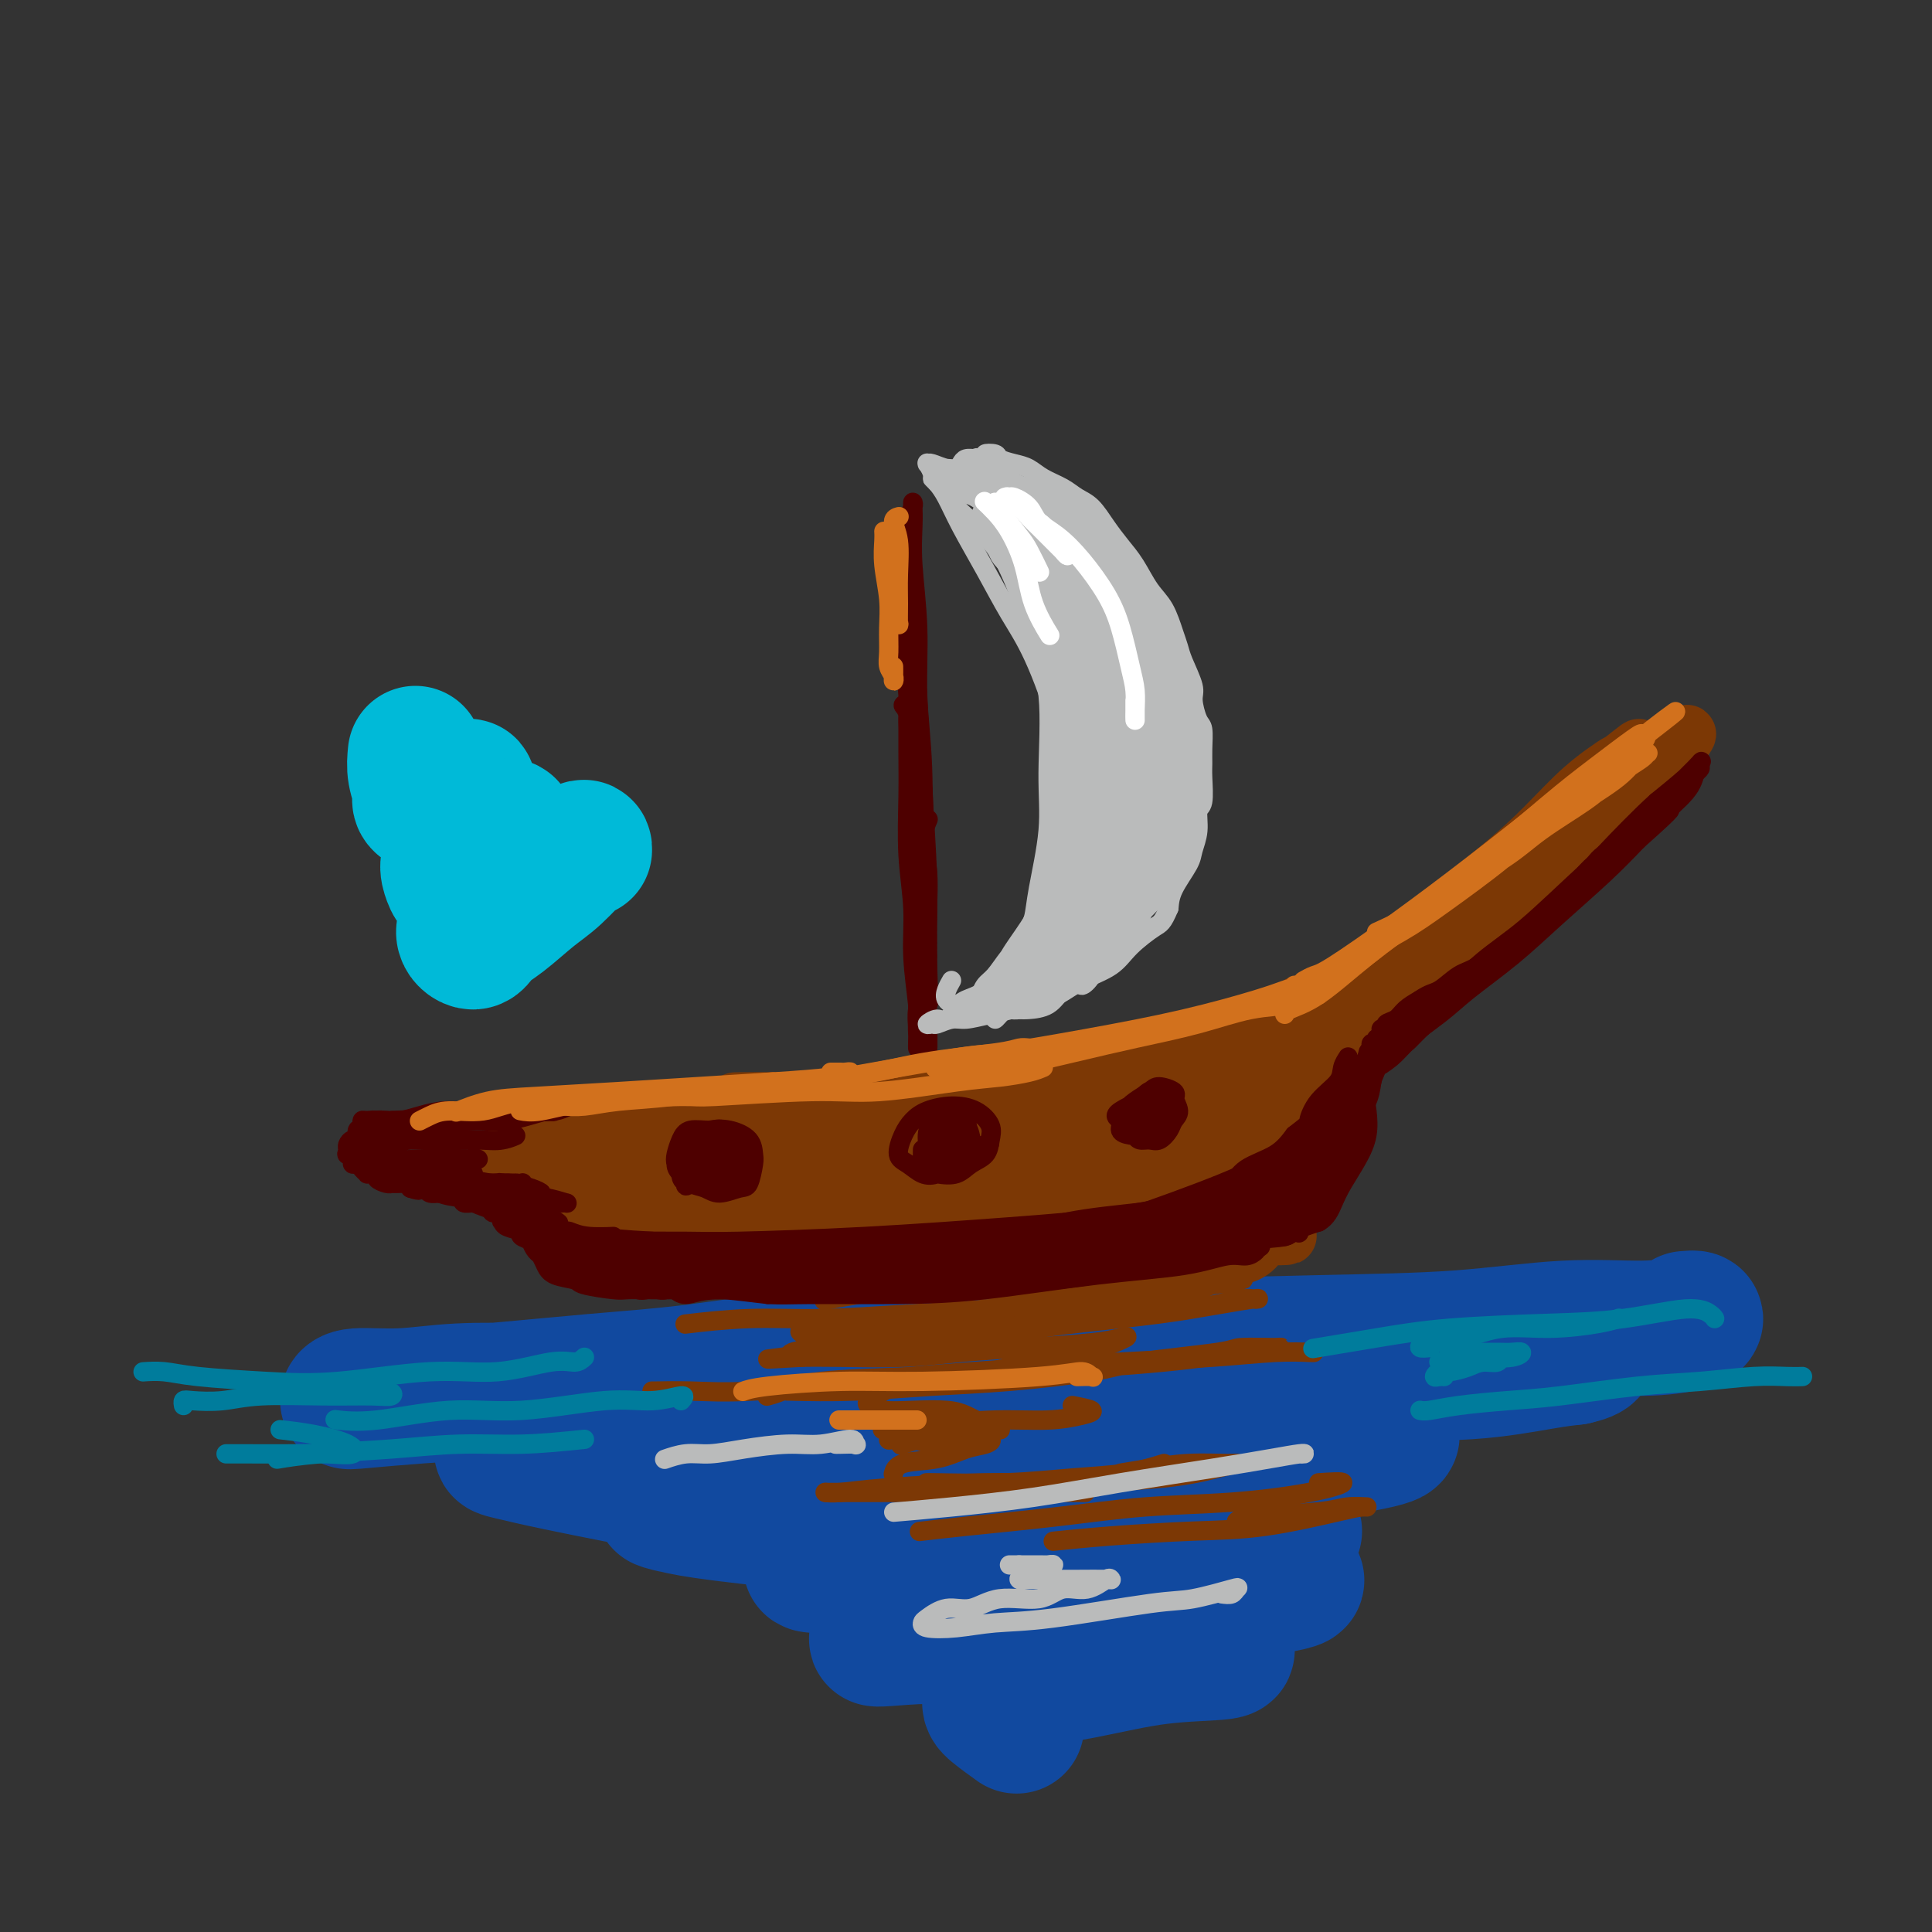 <svg viewBox='0 0 400 400' version='1.1' xmlns='http://www.w3.org/2000/svg' xmlns:xlink='http://www.w3.org/1999/xlink'><rect x="0" y="0" width="400" height="400" fill="#333333" stroke="none"/><g fill='none' stroke='#11499F' stroke-width='6' stroke-linecap='round' stroke-linejoin='round'><path d='M337,268c0.331,0.136 0.663,0.271 1,0c0.337,-0.271 0.681,-0.949 -1,-1c-1.681,-0.051 -5.386,0.523 -10,1c-4.614,0.477 -10.135,0.855 -22,3c-11.865,2.145 -30.072,6.056 -44,8c-13.928,1.944 -23.576,1.922 -35,3c-11.424,1.078 -24.625,3.256 -34,4c-9.375,0.744 -14.925,0.055 -21,0c-6.075,-0.055 -12.674,0.524 -18,1c-5.326,0.476 -9.379,0.850 -11,1c-1.621,0.150 -0.811,0.075 0,0'/></g>
<g fill='none' stroke='#11499F' stroke-width='28' stroke-linecap='round' stroke-linejoin='round'><path d='M349,273c0.893,-0.079 1.786,-0.158 2,0c0.214,0.158 -0.251,0.553 -2,1c-1.749,0.447 -4.781,0.946 -9,1c-4.219,0.054 -9.623,-0.336 -16,0c-6.377,0.336 -13.726,1.398 -22,2c-8.274,0.602 -17.474,0.746 -29,1c-11.526,0.254 -25.378,0.620 -39,1c-13.622,0.380 -27.013,0.774 -38,1c-10.987,0.226 -19.569,0.284 -28,1c-8.431,0.716 -16.710,2.090 -24,3c-7.290,0.910 -13.589,1.355 -21,2c-7.411,0.645 -15.932,1.489 -22,2c-6.068,0.511 -9.681,0.688 -14,1c-4.319,0.312 -9.342,0.759 -12,1c-2.658,0.241 -2.949,0.274 -3,0c-0.051,-0.274 0.139,-0.857 2,-1c1.861,-0.143 5.395,0.152 9,0c3.605,-0.152 7.283,-0.753 12,-1c4.717,-0.247 10.474,-0.141 16,0c5.526,0.141 10.822,0.318 16,0c5.178,-0.318 10.237,-1.130 18,-2c7.763,-0.870 18.228,-1.800 25,-2c6.772,-0.200 9.851,0.328 17,0c7.149,-0.328 18.369,-1.512 29,-2c10.631,-0.488 20.674,-0.281 29,0c8.326,0.281 14.935,0.636 21,1c6.065,0.364 11.584,0.737 18,1c6.416,0.263 13.727,0.417 20,0c6.273,-0.417 11.506,-1.405 15,-2c3.494,-0.595 5.247,-0.798 7,-1'/><path d='M326,281c4.091,-0.898 3.320,-1.643 2,-2c-1.320,-0.357 -3.189,-0.324 -6,0c-2.811,0.324 -6.566,0.940 -15,2c-8.434,1.060 -21.549,2.563 -34,4c-12.451,1.437 -24.239,2.809 -37,4c-12.761,1.191 -26.495,2.202 -38,3c-11.505,0.798 -20.781,1.382 -30,2c-9.219,0.618 -18.381,1.269 -25,2c-6.619,0.731 -10.694,1.540 -13,2c-2.306,0.460 -2.841,0.570 -3,1c-0.159,0.430 0.058,1.181 3,2c2.942,0.819 8.607,1.706 14,2c5.393,0.294 10.513,-0.005 21,0c10.487,0.005 26.343,0.316 39,0c12.657,-0.316 22.117,-1.257 32,-2c9.883,-0.743 20.188,-1.287 28,-2c7.812,-0.713 13.131,-1.595 17,-2c3.869,-0.405 6.289,-0.333 7,0c0.711,0.333 -0.288,0.926 -6,2c-5.712,1.074 -16.137,2.628 -28,4c-11.863,1.372 -25.165,2.563 -40,3c-14.835,0.437 -31.203,0.120 -47,-1c-15.797,-1.120 -31.022,-3.043 -40,-4c-8.978,-0.957 -11.709,-0.948 -15,-1c-3.291,-0.052 -7.142,-0.164 -8,0c-0.858,0.164 1.278,0.603 3,1c1.722,0.397 3.030,0.753 9,2c5.970,1.247 16.600,3.386 26,5c9.400,1.614 17.569,2.704 32,3c14.431,0.296 35.123,-0.201 49,-1c13.877,-0.799 20.938,-1.899 28,-3'/><path d='M251,307c14.416,-1.178 11.957,-2.122 11,-2c-0.957,0.122 -0.411,1.311 -2,2c-1.589,0.689 -5.312,0.879 -14,2c-8.688,1.121 -22.341,3.171 -35,4c-12.659,0.829 -24.323,0.435 -34,0c-9.677,-0.435 -17.368,-0.910 -23,-1c-5.632,-0.090 -9.206,0.207 -12,0c-2.794,-0.207 -4.810,-0.916 -5,-1c-0.190,-0.084 1.445,0.457 4,1c2.555,0.543 6.029,1.087 14,2c7.971,0.913 20.440,2.193 32,3c11.560,0.807 22.212,1.141 35,1c12.788,-0.141 27.713,-0.756 36,-1c8.287,-0.244 9.935,-0.115 10,0c0.065,0.115 -1.453,0.217 -6,1c-4.547,0.783 -12.124,2.249 -20,3c-7.876,0.751 -16.050,0.788 -26,1c-9.950,0.212 -21.674,0.599 -29,1c-7.326,0.401 -10.253,0.815 -13,1c-2.747,0.185 -5.315,0.140 -6,0c-0.685,-0.140 0.511,-0.377 3,0c2.489,0.377 6.271,1.368 12,2c5.729,0.632 13.407,0.907 25,1c11.593,0.093 27.103,0.006 35,0c7.897,-0.006 8.183,0.071 12,0c3.817,-0.071 11.166,-0.289 13,0c1.834,0.289 -1.848,1.086 -8,2c-6.152,0.914 -14.773,1.946 -22,3c-7.227,1.054 -13.061,2.130 -20,3c-6.939,0.870 -14.983,1.534 -20,2c-5.017,0.466 -7.009,0.733 -9,1'/><path d='M189,338c-13.013,1.940 -6.046,1.289 -2,1c4.046,-0.289 5.171,-0.218 8,0c2.829,0.218 7.362,0.582 15,1c7.638,0.418 18.379,0.892 26,1c7.621,0.108 12.120,-0.148 15,0c2.880,0.148 4.141,0.701 2,1c-2.141,0.299 -7.684,0.344 -13,1c-5.316,0.656 -10.404,1.924 -16,3c-5.596,1.076 -11.698,1.960 -15,3c-3.302,1.040 -3.803,2.238 -4,3c-0.197,0.762 -0.092,1.090 1,2c1.092,0.910 3.169,2.403 4,3c0.831,0.597 0.415,0.299 0,0'/></g>
<g fill='none' stroke='#7C3805' stroke-width='12' stroke-linecap='round' stroke-linejoin='round'><path d='M258,252c-0.427,-0.077 -0.855,-0.153 -1,0c-0.145,0.153 -0.009,0.537 0,1c0.009,0.463 -0.109,1.006 0,1c0.109,-0.006 0.444,-0.560 1,-1c0.556,-0.440 1.332,-0.765 2,-1c0.668,-0.235 1.227,-0.378 2,-1c0.773,-0.622 1.761,-1.722 3,-3c1.239,-1.278 2.728,-2.734 4,-5c1.272,-2.266 2.326,-5.343 3,-7c0.674,-1.657 0.969,-1.893 1,-4c0.031,-2.107 -0.202,-6.083 0,-9c0.202,-2.917 0.839,-4.774 1,-6c0.161,-1.226 -0.153,-1.820 0,-2c0.153,-0.180 0.775,0.054 1,0c0.225,-0.054 0.055,-0.396 0,0c-0.055,0.396 0.006,1.529 0,3c-0.006,1.471 -0.077,3.280 0,5c0.077,1.720 0.303,3.350 0,5c-0.303,1.650 -1.135,3.320 -2,6c-0.865,2.680 -1.762,6.369 -3,9c-1.238,2.631 -2.815,4.205 -4,6c-1.185,1.795 -1.976,3.810 -3,5c-1.024,1.190 -2.279,1.554 -3,2c-0.721,0.446 -0.907,0.972 -1,1c-0.093,0.028 -0.094,-0.443 0,-1c0.094,-0.557 0.283,-1.200 1,-2c0.717,-0.800 1.963,-1.756 3,-3c1.037,-1.244 1.866,-2.777 3,-4c1.134,-1.223 2.575,-2.137 4,-4c1.425,-1.863 2.836,-4.675 4,-7c1.164,-2.325 2.082,-4.162 3,-6'/><path d='M277,230c2.796,-4.881 1.285,-4.085 1,-5c-0.285,-0.915 0.656,-3.541 1,-6c0.344,-2.459 0.092,-4.752 0,-6c-0.092,-1.248 -0.025,-1.453 0,-2c0.025,-0.547 0.007,-1.437 0,-2c-0.007,-0.563 -0.003,-0.799 0,0c0.003,0.799 0.005,2.631 0,4c-0.005,1.369 -0.018,2.274 0,4c0.018,1.726 0.068,4.274 0,6c-0.068,1.726 -0.252,2.630 -1,5c-0.748,2.370 -2.060,6.204 -3,9c-0.940,2.796 -1.510,4.553 -3,7c-1.490,2.447 -3.901,5.585 -5,7c-1.099,1.415 -0.885,1.109 -2,2c-1.115,0.891 -3.557,2.979 -5,4c-1.443,1.021 -1.886,0.974 -2,1c-0.114,0.026 0.101,0.126 0,0c-0.101,-0.126 -0.520,-0.476 0,-1c0.520,-0.524 1.977,-1.222 3,-2c1.023,-0.778 1.612,-1.638 3,-3c1.388,-1.362 3.576,-3.227 5,-5c1.424,-1.773 2.085,-3.454 3,-5c0.915,-1.546 2.084,-2.956 3,-5c0.916,-2.044 1.578,-4.723 2,-7c0.422,-2.277 0.602,-4.152 1,-6c0.398,-1.848 1.013,-3.669 1,-6c-0.013,-2.331 -0.653,-5.171 -1,-7c-0.347,-1.829 -0.401,-2.646 -1,-3c-0.599,-0.354 -1.743,-0.244 -2,0c-0.257,0.244 0.371,0.622 1,1'/><path d='M276,209c-0.500,-1.500 -0.250,-0.750 0,0'/><path d='M254,227c0.177,0.597 0.354,1.194 1,1c0.646,-0.194 1.762,-1.180 3,-2c1.238,-0.820 2.598,-1.474 5,-3c2.402,-1.526 5.845,-3.923 9,-6c3.155,-2.077 6.021,-3.833 9,-6c2.979,-2.167 6.070,-4.744 10,-8c3.930,-3.256 8.699,-7.191 13,-11c4.301,-3.809 8.133,-7.493 11,-10c2.867,-2.507 4.768,-3.836 6,-5c1.232,-1.164 1.796,-2.163 3,-3c1.204,-0.837 3.050,-1.511 4,-2c0.950,-0.489 1.005,-0.794 0,0c-1.005,0.794 -3.069,2.685 -5,4c-1.931,1.315 -3.729,2.053 -6,4c-2.271,1.947 -5.014,5.103 -10,9c-4.986,3.897 -12.213,8.535 -19,13c-6.787,4.465 -13.132,8.758 -18,12c-4.868,3.242 -8.257,5.435 -11,7c-2.743,1.565 -4.840,2.504 -6,3c-1.160,0.496 -1.385,0.549 -1,0c0.385,-0.549 1.378,-1.700 3,-3c1.622,-1.300 3.872,-2.749 7,-5c3.128,-2.251 7.132,-5.305 11,-8c3.868,-2.695 7.598,-5.033 13,-9c5.402,-3.967 12.475,-9.565 18,-14c5.525,-4.435 9.503,-7.708 13,-11c3.497,-3.292 6.515,-6.604 9,-9c2.485,-2.396 4.438,-3.876 6,-5c1.562,-1.124 2.732,-1.893 3,-2c0.268,-0.107 -0.366,0.446 -1,1'/><path d='M334,159c11.826,-9.420 0.890,-0.472 -4,4c-4.890,4.472 -3.733,4.466 -6,7c-2.267,2.534 -7.957,7.607 -13,12c-5.043,4.393 -9.440,8.105 -15,12c-5.560,3.895 -12.282,7.972 -20,12c-7.718,4.028 -16.430,8.008 -24,11c-7.570,2.992 -13.998,4.998 -18,6c-4.002,1.002 -5.577,1.001 -8,1c-2.423,-0.001 -5.692,-0.000 -7,0c-1.308,0.000 -0.654,0.000 0,0'/><path d='M269,208c3.682,-0.866 7.365,-1.731 11,-3c3.635,-1.269 7.224,-2.941 10,-4c2.776,-1.059 4.741,-1.503 6,-2c1.259,-0.497 1.814,-1.046 2,-1c0.186,0.046 0.002,0.687 -2,2c-2.002,1.313 -5.824,3.298 -13,6c-7.176,2.702 -17.707,6.121 -28,9c-10.293,2.879 -20.350,5.216 -30,7c-9.650,1.784 -18.895,3.014 -27,4c-8.105,0.986 -15.069,1.728 -21,2c-5.931,0.272 -10.827,0.073 -15,0c-4.173,-0.073 -7.621,-0.021 -9,0c-1.379,0.021 -0.690,0.010 0,0'/><path d='M283,205c1.047,0.104 2.094,0.208 4,0c1.906,-0.208 4.671,-0.728 6,-1c1.329,-0.272 1.223,-0.295 1,0c-0.223,0.295 -0.561,0.909 -3,2c-2.439,1.091 -6.979,2.660 -15,5c-8.021,2.340 -19.525,5.453 -31,8c-11.475,2.547 -22.922,4.529 -34,6c-11.078,1.471 -21.789,2.433 -31,3c-9.211,0.567 -16.924,0.740 -24,1c-7.076,0.260 -13.515,0.606 -18,1c-4.485,0.394 -7.015,0.837 -9,1c-1.985,0.163 -3.424,0.047 -4,0c-0.576,-0.047 -0.288,-0.023 0,0'/><path d='M179,228c8.633,-1.031 17.265,-2.061 24,-3c6.735,-0.939 11.571,-1.785 18,-3c6.429,-1.215 14.450,-2.798 20,-4c5.550,-1.202 8.629,-2.021 13,-3c4.371,-0.979 10.033,-2.117 14,-3c3.967,-0.883 6.240,-1.509 8,-2c1.760,-0.491 3.006,-0.845 4,-1c0.994,-0.155 1.735,-0.110 1,0c-0.735,0.110 -2.946,0.287 -6,1c-3.054,0.713 -6.949,1.963 -14,4c-7.051,2.037 -17.257,4.861 -27,7c-9.743,2.139 -19.023,3.592 -28,5c-8.977,1.408 -17.650,2.770 -27,4c-9.350,1.230 -19.378,2.330 -28,3c-8.622,0.670 -15.840,0.912 -21,1c-5.160,0.088 -8.262,0.023 -11,0c-2.738,-0.023 -5.111,-0.003 -7,0c-1.889,0.003 -3.295,-0.010 -4,0c-0.705,0.010 -0.711,0.043 0,0c0.711,-0.043 2.138,-0.161 5,0c2.862,0.161 7.159,0.602 11,1c3.841,0.398 7.224,0.753 11,1c3.776,0.247 7.943,0.386 14,0c6.057,-0.386 14.004,-1.297 21,-2c6.996,-0.703 13.042,-1.197 19,-2c5.958,-0.803 11.830,-1.915 19,-3c7.170,-1.085 15.640,-2.144 22,-3c6.360,-0.856 10.612,-1.508 15,-2c4.388,-0.492 8.912,-0.825 12,-1c3.088,-0.175 4.739,-0.193 5,0c0.261,0.193 -0.870,0.596 -2,1'/><path d='M260,224c16.148,-1.594 1.018,0.421 -8,2c-9.018,1.579 -11.926,2.724 -18,4c-6.074,1.276 -15.315,2.684 -28,4c-12.685,1.316 -28.813,2.539 -40,3c-11.187,0.461 -17.434,0.160 -25,0c-7.566,-0.160 -16.451,-0.180 -22,0c-5.549,0.180 -7.764,0.561 -10,1c-2.236,0.439 -4.495,0.937 -5,1c-0.505,0.063 0.743,-0.309 2,0c1.257,0.309 2.524,1.301 7,2c4.476,0.699 12.160,1.107 20,1c7.840,-0.107 15.835,-0.729 24,-1c8.165,-0.271 16.500,-0.192 27,-1c10.500,-0.808 23.164,-2.503 32,-4c8.836,-1.497 13.843,-2.794 19,-4c5.157,-1.206 10.464,-2.319 14,-3c3.536,-0.681 5.300,-0.930 7,-1c1.700,-0.070 3.337,0.041 4,0c0.663,-0.041 0.352,-0.232 -4,1c-4.352,1.232 -12.744,3.889 -22,6c-9.256,2.111 -19.375,3.676 -30,5c-10.625,1.324 -21.755,2.407 -29,3c-7.245,0.593 -10.607,0.698 -17,1c-6.393,0.302 -15.819,0.803 -21,1c-5.181,0.197 -6.116,0.092 -7,0c-0.884,-0.092 -1.717,-0.169 -2,0c-0.283,0.169 -0.018,0.584 2,1c2.018,0.416 5.788,0.833 12,1c6.212,0.167 14.865,0.083 23,0c8.135,-0.083 15.753,-0.167 25,-1c9.247,-0.833 20.124,-2.417 31,-4'/><path d='M221,242c12.617,-1.560 16.161,-2.961 20,-4c3.839,-1.039 7.973,-1.718 11,-2c3.027,-0.282 4.949,-0.168 6,0c1.051,0.168 1.233,0.388 0,1c-1.233,0.612 -3.882,1.614 -9,3c-5.118,1.386 -12.707,3.156 -21,5c-8.293,1.844 -17.292,3.762 -30,5c-12.708,1.238 -29.124,1.795 -38,2c-8.876,0.205 -10.210,0.058 -15,0c-4.790,-0.058 -13.036,-0.028 -18,0c-4.964,0.028 -6.647,0.053 -8,0c-1.353,-0.053 -2.375,-0.185 -2,0c0.375,0.185 2.147,0.685 4,1c1.853,0.315 3.788,0.444 9,1c5.212,0.556 13.700,1.537 21,2c7.300,0.463 13.412,0.408 21,0c7.588,-0.408 16.652,-1.167 24,-2c7.348,-0.833 12.980,-1.739 21,-3c8.020,-1.261 18.428,-2.876 24,-4c5.572,-1.124 6.307,-1.758 8,-2c1.693,-0.242 4.345,-0.093 6,0c1.655,0.093 2.313,0.130 0,1c-2.313,0.870 -7.597,2.573 -13,4c-5.403,1.427 -10.926,2.579 -21,4c-10.074,1.421 -24.698,3.113 -36,4c-11.302,0.887 -19.281,0.970 -26,1c-6.719,0.030 -12.179,0.008 -17,0c-4.821,-0.008 -9.004,-0.002 -12,0c-2.996,0.002 -4.807,0.001 -6,0c-1.193,-0.001 -1.770,-0.000 -1,0c0.770,0.000 2.885,0.000 5,0'/><path d='M128,259c2.729,0.233 7.551,0.814 12,1c4.449,0.186 8.524,-0.024 16,0c7.476,0.024 18.351,0.280 25,0c6.649,-0.280 9.070,-1.098 16,-2c6.930,-0.902 18.368,-1.889 27,-3c8.632,-1.111 14.458,-2.347 18,-3c3.542,-0.653 4.801,-0.725 7,-1c2.199,-0.275 5.339,-0.755 7,-1c1.661,-0.245 1.844,-0.256 2,0c0.156,0.256 0.285,0.779 -1,1c-1.285,0.221 -3.985,0.140 -7,1c-3.015,0.860 -6.344,2.661 -14,4c-7.656,1.339 -19.640,2.215 -29,3c-9.360,0.785 -16.095,1.478 -24,2c-7.905,0.522 -16.980,0.872 -23,1c-6.020,0.128 -8.983,0.033 -12,0c-3.017,-0.033 -6.086,-0.005 -8,0c-1.914,0.005 -2.673,-0.012 -3,0c-0.327,0.012 -0.224,0.054 2,0c2.224,-0.054 6.568,-0.203 11,0c4.432,0.203 8.953,0.759 14,1c5.047,0.241 10.622,0.166 16,0c5.378,-0.166 10.559,-0.422 16,-1c5.441,-0.578 11.142,-1.478 16,-2c4.858,-0.522 8.873,-0.665 12,-1c3.127,-0.335 5.365,-0.863 8,-1c2.635,-0.137 5.667,0.118 8,0c2.333,-0.118 3.965,-0.609 6,-1c2.035,-0.391 4.471,-0.682 6,-1c1.529,-0.318 2.151,-0.662 3,-1c0.849,-0.338 1.924,-0.669 3,-1'/><path d='M258,254c12.473,-1.268 4.656,0.060 2,0c-2.656,-0.060 -0.150,-1.510 1,-2c1.150,-0.490 0.945,-0.021 1,0c0.055,0.021 0.372,-0.408 1,-1c0.628,-0.592 1.569,-1.349 2,-2c0.431,-0.651 0.353,-1.195 1,-2c0.647,-0.805 2.018,-1.870 3,-3c0.982,-1.130 1.573,-2.326 2,-3c0.427,-0.674 0.689,-0.827 1,-2c0.311,-1.173 0.672,-3.366 1,-5c0.328,-1.634 0.624,-2.711 1,-4c0.376,-1.289 0.834,-2.792 1,-4c0.166,-1.208 0.042,-2.122 0,-3c-0.042,-0.878 -0.000,-1.721 0,-2c0.000,-0.279 -0.040,0.004 0,0c0.040,-0.004 0.160,-0.297 0,0c-0.160,0.297 -0.601,1.182 -1,2c-0.399,0.818 -0.755,1.569 -1,2c-0.245,0.431 -0.380,0.542 -1,2c-0.620,1.458 -1.727,4.264 -3,6c-1.273,1.736 -2.713,2.404 -4,4c-1.287,1.596 -2.419,4.121 -4,6c-1.581,1.879 -3.609,3.111 -5,4c-1.391,0.889 -2.143,1.434 -3,2c-0.857,0.566 -1.817,1.154 -2,1c-0.183,-0.154 0.413,-1.049 1,-2c0.587,-0.951 1.166,-1.956 2,-3c0.834,-1.044 1.925,-2.125 3,-4c1.075,-1.875 2.136,-4.543 3,-7c0.864,-2.457 1.533,-4.702 2,-6c0.467,-1.298 0.734,-1.649 1,-2'/><path d='M263,226c1.497,-3.992 0.239,-2.473 0,-2c-0.239,0.473 0.542,-0.099 1,0c0.458,0.099 0.592,0.869 0,2c-0.592,1.131 -1.910,2.622 -3,4c-1.090,1.378 -1.951,2.642 -3,4c-1.049,1.358 -2.286,2.809 -3,4c-0.714,1.191 -0.903,2.123 -1,3c-0.097,0.877 -0.100,1.698 0,2c0.100,0.302 0.302,0.084 1,0c0.698,-0.084 1.890,-0.034 3,0c1.110,0.034 2.136,0.053 3,0c0.864,-0.053 1.565,-0.176 2,0c0.435,0.176 0.602,0.652 1,1c0.398,0.348 1.027,0.568 1,1c-0.027,0.432 -0.708,1.076 -2,2c-1.292,0.924 -3.194,2.128 -5,3c-1.806,0.872 -3.517,1.410 -6,2c-2.483,0.590 -5.740,1.230 -9,2c-3.260,0.770 -6.523,1.670 -9,2c-2.477,0.330 -4.167,0.089 -6,0c-1.833,-0.089 -3.808,-0.025 -5,0c-1.192,0.025 -1.599,0.011 -2,0c-0.401,-0.011 -0.794,-0.021 -1,0c-0.206,0.021 -0.224,0.072 1,0c1.224,-0.072 3.690,-0.268 6,0c2.310,0.268 4.465,1.000 7,1c2.535,-0.000 5.450,-0.732 9,-1c3.550,-0.268 7.735,-0.072 10,0c2.265,0.072 2.610,0.019 4,0c1.390,-0.019 3.826,-0.006 5,0c1.174,0.006 1.087,0.003 1,0'/><path d='M263,256c6.806,-0.092 2.320,-0.322 0,0c-2.320,0.322 -2.474,1.198 -5,2c-2.526,0.802 -7.423,1.532 -13,2c-5.577,0.468 -11.833,0.675 -17,1c-5.167,0.325 -9.246,0.767 -13,1c-3.754,0.233 -7.184,0.258 -10,0c-2.816,-0.258 -5.017,-0.797 -7,-1c-1.983,-0.203 -3.747,-0.068 -5,0c-1.253,0.068 -1.993,0.071 -2,0c-0.007,-0.071 0.720,-0.214 2,0c1.280,0.214 3.112,0.787 5,1c1.888,0.213 3.834,0.067 8,0c4.166,-0.067 10.554,-0.056 15,0c4.446,0.056 6.949,0.156 11,0c4.051,-0.156 9.651,-0.568 13,-1c3.349,-0.432 4.448,-0.883 6,-1c1.552,-0.117 3.557,0.101 5,0c1.443,-0.101 2.323,-0.522 3,-1c0.677,-0.478 1.152,-1.015 1,-1c-0.152,0.015 -0.930,0.582 -2,1c-1.070,0.418 -2.432,0.687 -5,1c-2.568,0.313 -6.342,0.669 -12,1c-5.658,0.331 -13.199,0.635 -19,1c-5.801,0.365 -9.862,0.791 -15,1c-5.138,0.209 -11.355,0.203 -15,0c-3.645,-0.203 -4.719,-0.601 -6,-1c-1.281,-0.399 -2.768,-0.800 -2,-2c0.768,-1.200 3.791,-3.200 5,-4c1.209,-0.800 0.605,-0.400 0,0'/><path d='M256,224c-1.749,1.293 -3.498,2.586 -5,4c-1.502,1.414 -2.758,2.947 -4,4c-1.242,1.053 -2.472,1.624 -3,2c-0.528,0.376 -0.355,0.555 0,0c0.355,-0.555 0.893,-1.844 2,-3c1.107,-1.156 2.782,-2.180 5,-4c2.218,-1.820 4.980,-4.437 8,-7c3.020,-2.563 6.298,-5.071 9,-7c2.702,-1.929 4.826,-3.278 8,-5c3.174,-1.722 7.396,-3.818 11,-6c3.604,-2.182 6.588,-4.450 9,-6c2.412,-1.550 4.251,-2.381 6,-3c1.749,-0.619 3.408,-1.027 5,-2c1.592,-0.973 3.116,-2.510 5,-4c1.884,-1.490 4.128,-2.934 6,-4c1.872,-1.066 3.373,-1.755 5,-3c1.627,-1.245 3.380,-3.046 5,-4c1.620,-0.954 3.105,-1.061 4,-2c0.895,-0.939 1.199,-2.710 2,-4c0.801,-1.290 2.098,-2.099 3,-3c0.902,-0.901 1.407,-1.894 2,-3c0.593,-1.106 1.272,-2.323 2,-3c0.728,-0.677 1.505,-0.812 2,-1c0.495,-0.188 0.707,-0.429 1,-1c0.293,-0.571 0.666,-1.473 1,-2c0.334,-0.527 0.628,-0.680 1,-1c0.372,-0.320 0.821,-0.807 1,-1c0.179,-0.193 0.087,-0.090 0,0c-0.087,0.090 -0.168,0.169 0,0c0.168,-0.169 0.584,-0.584 1,-1'/><path d='M348,154c2.511,-3.372 0.788,-1.804 0,-1c-0.788,0.804 -0.642,0.842 -1,1c-0.358,0.158 -1.220,0.434 -2,1c-0.780,0.566 -1.479,1.422 -2,2c-0.521,0.578 -0.863,0.880 -1,1c-0.137,0.120 -0.068,0.060 0,0'/></g>
<g fill='none' stroke='#7C3805' stroke-width='4' stroke-linecap='round' stroke-linejoin='round'><path d='M272,280c-0.020,-0.007 -0.039,-0.014 0,0c0.039,0.014 0.137,0.048 -1,0c-1.137,-0.048 -3.509,-0.179 -7,0c-3.491,0.179 -8.102,0.668 -13,1c-4.898,0.332 -10.082,0.506 -19,1c-8.918,0.494 -21.570,1.309 -31,2c-9.430,0.691 -15.637,1.257 -23,2c-7.363,0.743 -15.882,1.663 -22,2c-6.118,0.337 -9.836,0.090 -13,0c-3.164,-0.090 -5.775,-0.024 -7,0c-1.225,0.024 -1.064,0.007 -1,0c0.064,-0.007 0.032,-0.003 0,0'/><path d='M163,288c4.465,0.096 8.931,0.192 14,0c5.069,-0.192 10.742,-0.671 16,-1c5.258,-0.329 10.099,-0.509 16,-1c5.901,-0.491 12.860,-1.294 17,-2c4.140,-0.706 5.461,-1.314 10,-2c4.539,-0.686 12.295,-1.450 16,-2c3.705,-0.550 3.359,-0.888 5,-1c1.641,-0.112 5.267,0.001 7,0c1.733,-0.001 1.571,-0.116 0,0c-1.571,0.116 -4.551,0.464 -8,1c-3.449,0.536 -7.367,1.260 -15,2c-7.633,0.740 -18.981,1.494 -28,2c-9.019,0.506 -15.710,0.763 -23,1c-7.290,0.237 -15.181,0.455 -20,1c-4.819,0.545 -6.567,1.416 -8,2c-1.433,0.584 -2.552,0.881 -3,1c-0.448,0.119 -0.224,0.059 0,0'/><path d='M222,291c1.771,0.341 3.541,0.683 4,1c0.459,0.317 -0.395,0.611 -2,1c-1.605,0.389 -3.962,0.875 -7,1c-3.038,0.125 -6.756,-0.110 -11,0c-4.244,0.110 -9.013,0.565 -12,1c-2.987,0.435 -4.191,0.848 -6,1c-1.809,0.152 -4.225,0.041 -5,0c-0.775,-0.041 0.089,-0.011 1,0c0.911,0.011 1.869,0.003 4,0c2.131,-0.003 5.435,-0.002 8,0c2.565,0.002 4.391,0.003 6,0c1.609,-0.003 3.001,-0.012 4,0c0.999,0.012 1.606,0.045 1,0c-0.606,-0.045 -2.424,-0.169 -5,0c-2.576,0.169 -5.909,0.630 -8,1c-2.091,0.370 -2.938,0.649 -4,1c-1.062,0.351 -2.337,0.774 -3,1c-0.663,0.226 -0.714,0.257 0,0c0.714,-0.257 2.192,-0.800 3,-1c0.808,-0.200 0.945,-0.057 1,0c0.055,0.057 0.027,0.029 0,0'/><path d='M201,298c1.717,-0.098 3.434,-0.196 4,0c0.566,0.196 -0.020,0.687 -1,1c-0.980,0.313 -2.354,0.449 -4,1c-1.646,0.551 -3.565,1.519 -6,2c-2.435,0.481 -5.386,0.476 -7,1c-1.614,0.524 -1.890,1.578 -2,2c-0.110,0.422 -0.055,0.211 0,0'/><path d='M241,303c-2.451,0.762 -4.902,1.525 -8,2c-3.098,0.475 -6.844,0.663 -11,1c-4.156,0.337 -8.722,0.822 -14,1c-5.278,0.178 -11.267,0.048 -14,0c-2.733,-0.048 -2.209,-0.014 -2,0c0.209,0.014 0.105,0.007 0,0'/><path d='M232,305c1.852,-0.308 3.703,-0.616 6,-1c2.297,-0.384 5.039,-0.842 8,-1c2.961,-0.158 6.139,-0.014 8,0c1.861,0.014 2.404,-0.102 2,0c-0.404,0.102 -1.757,0.422 -4,1c-2.243,0.578 -5.377,1.412 -11,2c-5.623,0.588 -13.735,0.928 -20,1c-6.265,0.072 -10.684,-0.124 -17,0c-6.316,0.124 -14.528,0.569 -20,1c-5.472,0.431 -8.204,0.847 -10,1c-1.796,0.153 -2.656,0.044 -3,0c-0.344,-0.044 -0.172,-0.022 0,0'/><path d='M171,309c2.093,0.000 4.185,0.000 8,0c3.815,0.000 9.352,0.000 14,0c4.648,0.000 8.405,0.000 14,0c5.595,0.000 13.027,0.000 16,0c2.973,0.000 1.486,0.000 0,0'/><path d='M273,307c2.537,-0.171 5.075,-0.341 5,0c-0.075,0.341 -2.761,1.194 -7,2c-4.239,0.806 -10.030,1.565 -16,2c-5.970,0.435 -12.119,0.548 -18,1c-5.881,0.452 -11.494,1.245 -18,2c-6.506,0.755 -13.905,1.473 -19,2c-5.095,0.527 -7.884,0.865 -9,1c-1.116,0.135 -0.558,0.068 0,0'/><path d='M256,315c0.367,-0.340 0.734,-0.680 4,-1c3.266,-0.320 9.433,-0.621 13,-1c3.567,-0.379 4.536,-0.837 6,-1c1.464,-0.163 3.423,-0.030 4,0c0.577,0.030 -0.227,-0.042 -1,0c-0.773,0.042 -1.515,0.197 -5,1c-3.485,0.803 -9.713,2.254 -15,3c-5.287,0.746 -9.634,0.788 -15,1c-5.366,0.212 -11.752,0.596 -17,1c-5.248,0.404 -9.356,0.830 -11,1c-1.644,0.170 -0.822,0.085 0,0'/><path d='M198,299c-0.061,-0.030 -0.122,-0.059 -1,0c-0.878,0.059 -2.572,0.208 -4,0c-1.428,-0.208 -2.589,-0.773 -4,-1c-1.411,-0.227 -3.074,-0.118 -4,0c-0.926,0.118 -1.117,0.244 -1,0c0.117,-0.244 0.541,-0.858 1,-1c0.459,-0.142 0.951,0.187 2,0c1.049,-0.187 2.654,-0.890 4,-1c1.346,-0.110 2.432,0.373 4,0c1.568,-0.373 3.618,-1.603 5,-2c1.382,-0.397 2.095,0.038 2,0c-0.095,-0.038 -0.999,-0.549 -2,-1c-1.001,-0.451 -2.099,-0.841 -4,-1c-1.901,-0.159 -4.605,-0.088 -7,0c-2.395,0.088 -4.480,0.192 -6,0c-1.520,-0.192 -2.474,-0.681 -3,-1c-0.526,-0.319 -0.624,-0.469 0,-1c0.624,-0.531 1.970,-1.445 3,-2c1.030,-0.555 1.744,-0.753 4,-1c2.256,-0.247 6.056,-0.543 9,-1c2.944,-0.457 5.033,-1.076 9,-2c3.967,-0.924 9.810,-2.154 14,-3c4.190,-0.846 6.725,-1.310 9,-2c2.275,-0.690 4.290,-1.608 5,-2c0.710,-0.392 0.116,-0.259 -1,0c-1.116,0.259 -2.755,0.644 -6,1c-3.245,0.356 -8.096,0.684 -13,1c-4.904,0.316 -9.861,0.621 -14,1c-4.139,0.379 -7.461,0.833 -12,1c-4.539,0.167 -10.297,0.048 -14,0c-3.703,-0.048 -5.352,-0.024 -7,0'/><path d='M166,281c-11.312,0.663 -6.093,0.320 -4,0c2.093,-0.320 1.060,-0.617 2,-1c0.940,-0.383 3.854,-0.851 7,-1c3.146,-0.149 6.525,0.021 10,0c3.475,-0.021 7.046,-0.234 13,-1c5.954,-0.766 14.291,-2.086 21,-3c6.709,-0.914 11.789,-1.424 17,-2c5.211,-0.576 10.552,-1.220 15,-2c4.448,-0.780 8.004,-1.696 10,-2c1.996,-0.304 2.433,0.003 3,0c0.567,-0.003 1.263,-0.317 -1,0c-2.263,0.317 -7.487,1.266 -12,2c-4.513,0.734 -8.317,1.254 -15,2c-6.683,0.746 -16.247,1.718 -23,2c-6.753,0.282 -10.697,-0.124 -16,0c-5.303,0.124 -11.966,0.780 -16,1c-4.034,0.220 -5.438,0.006 -7,0c-1.562,-0.006 -3.283,0.196 -4,0c-0.717,-0.196 -0.432,-0.790 1,-1c1.432,-0.210 4.010,-0.034 7,0c2.990,0.034 6.393,-0.073 10,0c3.607,0.073 7.419,0.324 12,0c4.581,-0.324 9.930,-1.225 15,-2c5.070,-0.775 9.861,-1.424 15,-2c5.139,-0.576 10.627,-1.079 15,-2c4.373,-0.921 7.630,-2.259 10,-3c2.370,-0.741 3.853,-0.884 5,-1c1.147,-0.116 1.957,-0.206 1,0c-0.957,0.206 -3.681,0.709 -6,1c-2.319,0.291 -4.234,0.369 -10,1c-5.766,0.631 -15.383,1.816 -25,3'/><path d='M216,270c-11.343,1.162 -19.700,1.565 -27,2c-7.300,0.435 -13.544,0.900 -19,1c-5.456,0.100 -10.123,-0.165 -15,0c-4.877,0.165 -9.965,0.762 -12,1c-2.035,0.238 -1.018,0.119 0,0'/><path d='M249,256c1.485,0.032 2.970,0.065 4,0c1.030,-0.065 1.605,-0.226 2,0c0.395,0.226 0.611,0.841 1,1c0.389,0.159 0.952,-0.137 0,0c-0.952,0.137 -3.417,0.709 -7,1c-3.583,0.291 -8.283,0.302 -13,1c-4.717,0.698 -9.452,2.082 -16,3c-6.548,0.918 -14.909,1.370 -21,2c-6.091,0.630 -9.912,1.438 -14,2c-4.088,0.562 -8.442,0.879 -11,1c-2.558,0.121 -3.318,0.047 -4,0c-0.682,-0.047 -1.284,-0.069 -1,0c0.284,0.069 1.455,0.227 3,0c1.545,-0.227 3.462,-0.838 6,-1c2.538,-0.162 5.695,0.124 9,0c3.305,-0.124 6.758,-0.659 10,-1c3.242,-0.341 6.273,-0.487 11,-1c4.727,-0.513 11.150,-1.392 16,-2c4.850,-0.608 8.126,-0.945 11,-1c2.874,-0.055 5.346,0.172 8,0c2.654,-0.172 5.490,-0.744 7,-1c1.510,-0.256 1.695,-0.198 1,0c-0.695,0.198 -2.270,0.534 -5,1c-2.730,0.466 -6.615,1.060 -12,2c-5.385,0.940 -12.272,2.224 -18,3c-5.728,0.776 -10.298,1.043 -15,1c-4.702,-0.043 -9.535,-0.396 -15,0c-5.465,0.396 -11.561,1.542 -14,2c-2.439,0.458 -1.219,0.229 0,0'/></g>
<g fill='none' stroke='#4E0000' stroke-width='4' stroke-linecap='round' stroke-linejoin='round'><path d='M258,257c-0.413,-0.087 -0.826,-0.174 0,0c0.826,0.174 2.891,0.610 3,1c0.109,0.390 -1.738,0.734 -6,1c-4.262,0.266 -10.940,0.452 -17,1c-6.060,0.548 -11.503,1.457 -17,2c-5.497,0.543 -11.049,0.721 -17,1c-5.951,0.279 -12.301,0.660 -17,1c-4.699,0.340 -7.747,0.641 -10,1c-2.253,0.359 -3.712,0.777 -5,1c-1.288,0.223 -2.405,0.252 -2,0c0.405,-0.252 2.331,-0.784 4,-1c1.669,-0.216 3.082,-0.116 5,0c1.918,0.116 4.341,0.249 8,0c3.659,-0.249 8.552,-0.879 13,-1c4.448,-0.121 8.450,0.268 13,0c4.550,-0.268 9.650,-1.193 15,-2c5.350,-0.807 10.952,-1.497 15,-2c4.048,-0.503 6.543,-0.819 8,-1c1.457,-0.181 1.875,-0.228 2,0c0.125,0.228 -0.042,0.730 -2,1c-1.958,0.270 -5.708,0.307 -10,1c-4.292,0.693 -9.126,2.042 -15,3c-5.874,0.958 -12.787,1.525 -19,2c-6.213,0.475 -11.725,0.860 -19,1c-7.275,0.140 -16.313,0.037 -22,0c-5.687,-0.037 -8.024,-0.007 -11,0c-2.976,0.007 -6.592,-0.008 -8,0c-1.408,0.008 -0.610,0.041 0,0c0.610,-0.041 1.031,-0.154 3,0c1.969,0.154 5.484,0.577 9,1'/><path d='M159,268c3.013,0.150 4.547,0.024 9,0c4.453,-0.024 11.825,0.052 18,0c6.175,-0.052 11.152,-0.234 18,-1c6.848,-0.766 15.565,-2.118 23,-3c7.435,-0.882 13.586,-1.296 18,-2c4.414,-0.704 7.090,-1.699 9,-2c1.910,-0.301 3.054,0.093 4,0c0.946,-0.093 1.694,-0.673 2,-1c0.306,-0.327 0.171,-0.400 -3,0c-3.171,0.400 -9.379,1.274 -15,2c-5.621,0.726 -10.656,1.303 -18,2c-7.344,0.697 -16.996,1.512 -25,2c-8.004,0.488 -14.360,0.649 -20,1c-5.640,0.351 -10.564,0.893 -16,1c-5.436,0.107 -11.384,-0.220 -15,0c-3.616,0.220 -4.900,0.988 -6,1c-1.100,0.012 -2.016,-0.733 -2,-1c0.016,-0.267 0.962,-0.058 3,0c2.038,0.058 5.167,-0.037 10,0c4.833,0.037 11.371,0.204 18,0c6.629,-0.204 13.349,-0.780 18,-1c4.651,-0.220 7.234,-0.086 15,-1c7.766,-0.914 20.717,-2.876 29,-4c8.283,-1.124 11.900,-1.408 15,-2c3.100,-0.592 5.685,-1.491 9,-2c3.315,-0.509 7.361,-0.628 9,-1c1.639,-0.372 0.873,-0.998 0,-1c-0.873,-0.002 -1.853,0.618 -5,1c-3.147,0.382 -8.463,0.526 -15,1c-6.537,0.474 -14.296,1.278 -24,2c-9.704,0.722 -21.352,1.361 -33,2'/><path d='M189,261c-15.646,0.956 -16.261,0.844 -21,1c-4.739,0.156 -13.603,0.578 -19,1c-5.397,0.422 -7.328,0.844 -9,1c-1.672,0.156 -3.086,0.044 -4,0c-0.914,-0.044 -1.327,-0.022 0,0c1.327,0.022 4.395,0.042 8,0c3.605,-0.042 7.746,-0.147 12,0c4.254,0.147 8.622,0.547 16,0c7.378,-0.547 17.767,-2.042 26,-3c8.233,-0.958 14.312,-1.380 20,-2c5.688,-0.620 10.986,-1.438 15,-2c4.014,-0.562 6.743,-0.870 8,-1c1.257,-0.130 1.043,-0.084 0,0c-1.043,0.084 -2.914,0.205 -9,1c-6.086,0.795 -16.388,2.266 -25,3c-8.612,0.734 -15.535,0.733 -22,1c-6.465,0.267 -12.472,0.803 -19,1c-6.528,0.197 -13.577,0.054 -18,0c-4.423,-0.054 -6.219,-0.018 -8,0c-1.781,0.018 -3.545,0.020 -4,0c-0.455,-0.020 0.399,-0.060 2,0c1.601,0.060 3.948,0.219 7,0c3.052,-0.219 6.809,-0.818 11,-1c4.191,-0.182 8.815,0.052 15,0c6.185,-0.052 13.930,-0.389 20,-1c6.070,-0.611 10.464,-1.494 14,-2c3.536,-0.506 6.213,-0.633 8,-1c1.787,-0.367 2.685,-0.975 3,-1c0.315,-0.025 0.046,0.532 -2,1c-2.046,0.468 -5.870,0.848 -9,1c-3.130,0.152 -5.565,0.076 -8,0'/><path d='M197,258c-4.304,0.540 -5.564,0.890 -5,1c0.564,0.110 2.952,-0.018 5,0c2.048,0.018 3.757,0.184 7,0c3.243,-0.184 8.018,-0.719 12,-1c3.982,-0.281 7.169,-0.309 12,-1c4.831,-0.691 11.307,-2.045 16,-3c4.693,-0.955 7.603,-1.511 10,-2c2.397,-0.489 4.282,-0.912 6,-1c1.718,-0.088 3.271,0.158 4,0c0.729,-0.158 0.636,-0.721 1,-1c0.364,-0.279 1.187,-0.274 1,0c-0.187,0.274 -1.382,0.817 -2,1c-0.618,0.183 -0.659,0.004 -1,0c-0.341,-0.004 -0.982,0.166 -1,0c-0.018,-0.166 0.586,-0.667 1,-1c0.414,-0.333 0.639,-0.498 1,-1c0.361,-0.502 0.858,-1.340 2,-2c1.142,-0.660 2.931,-1.142 4,-2c1.069,-0.858 1.420,-2.093 2,-3c0.580,-0.907 1.389,-1.487 2,-2c0.611,-0.513 1.022,-0.958 1,-1c-0.022,-0.042 -0.479,0.319 -1,1c-0.521,0.681 -1.108,1.683 -2,3c-0.892,1.317 -2.089,2.950 -3,4c-0.911,1.050 -1.534,1.516 -2,2c-0.466,0.484 -0.774,0.985 -1,1c-0.226,0.015 -0.368,-0.458 0,-1c0.368,-0.542 1.248,-1.155 2,-2c0.752,-0.845 1.376,-1.923 2,-3'/><path d='M270,244c0.627,-0.862 0.694,-0.516 1,-1c0.306,-0.484 0.852,-1.798 1,-2c0.148,-0.202 -0.100,0.708 0,1c0.100,0.292 0.550,-0.035 0,1c-0.550,1.035 -2.100,3.432 -3,5c-0.900,1.568 -1.149,2.307 -2,3c-0.851,0.693 -2.304,1.342 -3,2c-0.696,0.658 -0.633,1.327 0,1c0.633,-0.327 1.838,-1.649 3,-3c1.162,-1.351 2.283,-2.729 3,-4c0.717,-1.271 1.031,-2.434 2,-4c0.969,-1.566 2.595,-3.536 4,-5c1.405,-1.464 2.591,-2.423 3,-3c0.409,-0.577 0.042,-0.771 0,-1c-0.042,-0.229 0.242,-0.492 0,0c-0.242,0.492 -1.009,1.741 -2,3c-0.991,1.259 -2.206,2.528 -3,4c-0.794,1.472 -1.167,3.145 -2,5c-0.833,1.855 -2.125,3.891 -3,5c-0.875,1.109 -1.331,1.289 -1,1c0.331,-0.289 1.451,-1.049 2,-2c0.549,-0.951 0.526,-2.092 1,-3c0.474,-0.908 1.443,-1.582 2,-3c0.557,-1.418 0.701,-3.579 1,-5c0.299,-1.421 0.751,-2.102 1,-2c0.249,0.102 0.293,0.986 0,2c-0.293,1.014 -0.925,2.158 -2,4c-1.075,1.842 -2.593,4.384 -4,6c-1.407,1.616 -2.704,2.308 -4,3'/><path d='M265,252c-3.178,3.461 -4.124,3.614 -5,4c-0.876,0.386 -1.682,1.003 -2,1c-0.318,-0.003 -0.148,-0.628 0,-1c0.148,-0.372 0.276,-0.493 1,-1c0.724,-0.507 2.046,-1.402 3,-2c0.954,-0.598 1.541,-0.900 2,-1c0.459,-0.100 0.789,0.001 1,0c0.211,-0.001 0.303,-0.105 -1,0c-1.303,0.105 -4.003,0.420 -6,1c-1.997,0.580 -3.293,1.424 -6,2c-2.707,0.576 -6.824,0.882 -9,1c-2.176,0.118 -2.410,0.046 -3,0c-0.590,-0.046 -1.537,-0.067 -2,0c-0.463,0.067 -0.441,0.221 0,0c0.441,-0.221 1.301,-0.817 2,-1c0.699,-0.183 1.236,0.049 3,0c1.764,-0.049 4.754,-0.377 7,-1c2.246,-0.623 3.750,-1.541 6,-2c2.250,-0.459 5.248,-0.459 7,-1c1.752,-0.541 2.257,-1.622 3,-2c0.743,-0.378 1.723,-0.054 2,0c0.277,0.054 -0.150,-0.164 0,0c0.150,0.164 0.877,0.709 1,1c0.123,0.291 -0.357,0.327 -1,1c-0.643,0.673 -1.448,1.981 -2,3c-0.552,1.019 -0.850,1.748 -1,2c-0.150,0.252 -0.151,0.026 0,0c0.151,-0.026 0.453,0.148 1,0c0.547,-0.148 1.340,-0.617 2,-1c0.660,-0.383 1.189,-0.681 2,-1c0.811,-0.319 1.906,-0.660 3,-1'/><path d='M273,253c1.681,-0.882 2.384,-2.588 3,-4c0.616,-1.412 1.144,-2.530 2,-4c0.856,-1.470 2.041,-3.290 3,-5c0.959,-1.710 1.693,-3.309 2,-5c0.307,-1.691 0.187,-3.473 0,-5c-0.187,-1.527 -0.443,-2.798 -1,-4c-0.557,-1.202 -1.417,-2.334 -2,-3c-0.583,-0.666 -0.888,-0.866 -1,-1c-0.112,-0.134 -0.030,-0.201 0,0c0.030,0.201 0.008,0.670 0,1c-0.008,0.330 -0.001,0.522 0,1c0.001,0.478 -0.005,1.243 0,2c0.005,0.757 0.021,1.507 0,3c-0.021,1.493 -0.078,3.729 0,5c0.078,1.271 0.290,1.578 0,3c-0.290,1.422 -1.082,3.961 -2,6c-0.918,2.039 -1.962,3.578 -3,5c-1.038,1.422 -2.071,2.726 -3,4c-0.929,1.274 -1.755,2.516 -2,3c-0.245,0.484 0.091,0.210 0,0c-0.091,-0.210 -0.611,-0.355 0,-1c0.611,-0.645 2.352,-1.790 3,-3c0.648,-1.210 0.205,-2.485 1,-4c0.795,-1.515 2.830,-3.269 4,-5c1.170,-1.731 1.476,-3.439 2,-5c0.524,-1.561 1.265,-2.976 2,-5c0.735,-2.024 1.465,-4.656 2,-6c0.535,-1.344 0.875,-1.400 1,-2c0.125,-0.600 0.036,-1.743 0,-2c-0.036,-0.257 -0.018,0.371 0,1'/><path d='M284,223c2.198,-4.462 0.192,0.382 -1,3c-1.192,2.618 -1.570,3.009 -2,4c-0.430,0.991 -0.913,2.581 -2,5c-1.087,2.419 -2.779,5.665 -4,8c-1.221,2.335 -1.972,3.758 -3,5c-1.028,1.242 -2.332,2.304 -3,3c-0.668,0.696 -0.700,1.024 -1,1c-0.300,-0.024 -0.870,-0.402 -1,-1c-0.130,-0.598 0.178,-1.415 1,-3c0.822,-1.585 2.158,-3.937 3,-6c0.842,-2.063 1.190,-3.838 2,-5c0.810,-1.162 2.083,-1.712 3,-3c0.917,-1.288 1.478,-3.315 2,-4c0.522,-0.685 1.005,-0.027 1,0c-0.005,0.027 -0.499,-0.575 -1,0c-0.501,0.575 -1.010,2.328 -3,4c-1.990,1.672 -5.462,3.265 -9,5c-3.538,1.735 -7.141,3.614 -13,6c-5.859,2.386 -13.975,5.281 -19,7c-5.025,1.719 -6.959,2.264 -11,3c-4.041,0.736 -10.188,1.662 -14,2c-3.812,0.338 -5.288,0.086 -7,0c-1.712,-0.086 -3.661,-0.006 -5,0c-1.339,0.006 -2.067,-0.061 -2,0c0.067,0.061 0.929,0.248 2,0c1.071,-0.248 2.352,-0.933 4,-1c1.648,-0.067 3.663,0.485 7,0c3.337,-0.485 7.998,-2.006 13,-3c5.002,-0.994 10.347,-1.460 15,-2c4.653,-0.540 8.615,-1.154 12,-2c3.385,-0.846 6.192,-1.923 9,-3'/><path d='M257,246c10.454,-2.108 6.588,-1.877 6,-2c-0.588,-0.123 2.101,-0.598 3,-1c0.899,-0.402 0.009,-0.729 -2,0c-2.009,0.729 -5.138,2.513 -8,4c-2.862,1.487 -5.456,2.675 -11,4c-5.544,1.325 -14.037,2.786 -21,4c-6.963,1.214 -12.396,2.181 -18,3c-5.604,0.819 -11.379,1.488 -17,2c-5.621,0.512 -11.088,0.865 -15,1c-3.912,0.135 -6.271,0.051 -8,0c-1.729,-0.051 -2.830,-0.068 -3,0c-0.170,0.068 0.589,0.223 2,0c1.411,-0.223 3.472,-0.824 6,-1c2.528,-0.176 5.521,0.074 10,0c4.479,-0.074 10.444,-0.470 16,-1c5.556,-0.530 10.701,-1.194 16,-2c5.299,-0.806 10.750,-1.755 17,-3c6.250,-1.245 13.299,-2.786 19,-4c5.701,-1.214 10.054,-2.102 13,-3c2.946,-0.898 4.486,-1.805 6,-2c1.514,-0.195 3.000,0.324 4,0c1.000,-0.324 1.512,-1.491 2,-2c0.488,-0.509 0.953,-0.359 1,0c0.047,0.359 -0.324,0.929 -3,2c-2.676,1.071 -7.656,2.645 -12,4c-4.344,1.355 -8.051,2.492 -15,4c-6.949,1.508 -17.138,3.388 -26,5c-8.862,1.612 -16.396,2.958 -25,4c-8.604,1.042 -18.278,1.781 -25,2c-6.722,0.219 -10.492,-0.080 -14,0c-3.508,0.080 -6.754,0.540 -10,1'/><path d='M145,265c-12.206,1.082 -5.722,0.287 -4,0c1.722,-0.287 -1.320,-0.067 -1,0c0.320,0.067 4.002,-0.020 7,0c2.998,0.020 5.314,0.147 9,0c3.686,-0.147 8.744,-0.568 14,-1c5.256,-0.432 10.712,-0.874 19,-2c8.288,-1.126 19.408,-2.937 26,-4c6.592,-1.063 8.656,-1.378 15,-3c6.344,-1.622 16.966,-4.550 23,-6c6.034,-1.450 7.478,-1.423 10,-2c2.522,-0.577 6.120,-1.757 9,-3c2.880,-1.243 5.041,-2.548 6,-3c0.959,-0.452 0.716,-0.051 1,0c0.284,0.051 1.095,-0.248 0,0c-1.095,0.248 -4.098,1.042 -7,2c-2.902,0.958 -5.704,2.081 -9,3c-3.296,0.919 -7.086,1.633 -14,3c-6.914,1.367 -16.953,3.387 -25,5c-8.047,1.613 -14.102,2.821 -23,4c-8.898,1.179 -20.641,2.330 -29,3c-8.359,0.670 -13.336,0.859 -19,1c-5.664,0.141 -12.017,0.234 -16,0c-3.983,-0.234 -5.597,-0.794 -7,-1c-1.403,-0.206 -2.594,-0.057 -3,0c-0.406,0.057 -0.028,0.023 1,0c1.028,-0.023 2.705,-0.036 6,0c3.295,0.036 8.206,0.120 13,0c4.794,-0.120 9.471,-0.445 16,-1c6.529,-0.555 14.912,-1.342 22,-2c7.088,-0.658 12.882,-1.188 19,-2c6.118,-0.812 12.559,-1.906 19,-3'/><path d='M223,253c17.569,-1.602 13.493,-1.608 15,-2c1.507,-0.392 8.599,-1.172 13,-2c4.401,-0.828 6.112,-1.704 7,-2c0.888,-0.296 0.954,-0.011 1,0c0.046,0.011 0.072,-0.253 -2,0c-2.072,0.253 -6.241,1.024 -11,2c-4.759,0.976 -10.108,2.156 -16,3c-5.892,0.844 -12.327,1.350 -21,2c-8.673,0.650 -19.583,1.442 -30,2c-10.417,0.558 -20.342,0.882 -26,1c-5.658,0.118 -7.050,0.031 -11,0c-3.950,-0.031 -10.459,-0.004 -14,0c-3.541,0.004 -4.116,-0.014 -5,0c-0.884,0.014 -2.077,0.059 -2,0c0.077,-0.059 1.425,-0.222 3,0c1.575,0.222 3.376,0.830 6,1c2.624,0.170 6.072,-0.098 9,0c2.928,0.098 5.338,0.562 9,1c3.662,0.438 8.577,0.849 13,1c4.423,0.151 8.355,0.040 12,0c3.645,-0.040 7.003,-0.011 11,0c3.997,0.011 8.633,0.003 12,0c3.367,-0.003 5.467,-0.001 7,0c1.533,0.001 2.500,0.001 3,0c0.500,-0.001 0.533,-0.003 0,0c-0.533,0.003 -1.631,0.012 -5,0c-3.369,-0.012 -9.008,-0.045 -14,0c-4.992,0.045 -9.338,0.167 -15,0c-5.662,-0.167 -12.640,-0.622 -17,-1c-4.360,-0.378 -6.103,-0.679 -9,-1c-2.897,-0.321 -6.949,-0.660 -11,-1'/><path d='M135,257c-12.553,-0.707 -8.436,-0.974 -8,-1c0.436,-0.026 -2.808,0.188 -5,0c-2.192,-0.188 -3.331,-0.779 -4,-1c-0.669,-0.221 -0.867,-0.071 -1,0c-0.133,0.071 -0.202,0.065 0,0c0.202,-0.065 0.675,-0.187 1,0c0.325,0.187 0.502,0.685 1,1c0.498,0.315 1.318,0.448 2,1c0.682,0.552 1.226,1.524 2,2c0.774,0.476 1.777,0.455 2,1c0.223,0.545 -0.335,1.655 0,2c0.335,0.345 1.562,-0.077 2,0c0.438,0.077 0.087,0.652 0,1c-0.087,0.348 0.091,0.468 -1,0c-1.091,-0.468 -3.452,-1.526 -5,-2c-1.548,-0.474 -2.285,-0.365 -4,-1c-1.715,-0.635 -4.408,-2.013 -6,-3c-1.592,-0.987 -2.083,-1.583 -3,-2c-0.917,-0.417 -2.260,-0.656 -3,-1c-0.740,-0.344 -0.878,-0.795 -1,-1c-0.122,-0.205 -0.227,-0.164 0,0c0.227,0.164 0.787,0.453 2,1c1.213,0.547 3.078,1.353 4,2c0.922,0.647 0.902,1.136 2,2c1.098,0.864 3.314,2.104 5,3c1.686,0.896 2.843,1.448 4,2'/><path d='M121,263c3.468,2.088 4.137,2.808 5,3c0.863,0.192 1.921,-0.144 3,0c1.079,0.144 2.178,0.767 3,1c0.822,0.233 1.368,0.076 2,0c0.632,-0.076 1.352,-0.072 2,0c0.648,0.072 1.224,0.212 2,0c0.776,-0.212 1.753,-0.774 3,-1c1.247,-0.226 2.765,-0.114 4,0c1.235,0.114 2.188,0.231 3,0c0.812,-0.231 1.484,-0.809 2,-1c0.516,-0.191 0.877,0.005 1,0c0.123,-0.005 0.010,-0.212 0,0c-0.010,0.212 0.085,0.841 0,1c-0.085,0.159 -0.348,-0.154 -1,0c-0.652,0.154 -1.691,0.773 -3,1c-1.309,0.227 -2.888,0.062 -4,0c-1.112,-0.062 -1.755,-0.019 -3,0c-1.245,0.019 -3.090,0.016 -5,0c-1.910,-0.016 -3.884,-0.045 -5,0c-1.116,0.045 -1.374,0.164 -3,0c-1.626,-0.164 -4.621,-0.611 -6,-1c-1.379,-0.389 -1.143,-0.719 -2,-1c-0.857,-0.281 -2.808,-0.512 -4,-1c-1.192,-0.488 -1.625,-1.232 -2,-2c-0.375,-0.768 -0.693,-1.561 -1,-2c-0.307,-0.439 -0.603,-0.524 -1,-1c-0.397,-0.476 -0.894,-1.343 -1,-2c-0.106,-0.657 0.178,-1.104 0,-2c-0.178,-0.896 -0.817,-2.241 -1,-3c-0.183,-0.759 0.091,-0.931 0,-1c-0.091,-0.069 -0.545,-0.034 -1,0'/><path d='M108,251c-0.600,-1.769 0.402,-0.692 1,0c0.598,0.692 0.794,0.999 1,1c0.206,0.001 0.422,-0.305 1,0c0.578,0.305 1.519,1.219 2,2c0.481,0.781 0.503,1.428 1,2c0.497,0.572 1.468,1.068 3,2c1.532,0.932 3.623,2.300 5,3c1.377,0.700 2.040,0.732 3,1c0.960,0.268 2.218,0.771 3,1c0.782,0.229 1.088,0.185 1,0c-0.088,-0.185 -0.569,-0.511 -2,-1c-1.431,-0.489 -3.811,-1.140 -6,-2c-2.189,-0.860 -4.188,-1.929 -6,-3c-1.812,-1.071 -3.438,-2.145 -5,-3c-1.562,-0.855 -3.060,-1.489 -4,-2c-0.940,-0.511 -1.322,-0.897 -2,-1c-0.678,-0.103 -1.652,0.077 -2,0c-0.348,-0.077 -0.070,-0.412 1,0c1.070,0.412 2.932,1.571 4,2c1.068,0.429 1.343,0.127 3,1c1.657,0.873 4.696,2.921 7,4c2.304,1.079 3.871,1.189 6,2c2.129,0.811 4.818,2.322 7,3c2.182,0.678 3.855,0.521 5,1c1.145,0.479 1.760,1.592 3,2c1.240,0.408 3.103,0.110 4,0c0.897,-0.110 0.828,-0.031 1,0c0.172,0.031 0.586,0.016 1,0'/><path d='M144,266c6.388,2.109 1.357,-0.120 -1,-1c-2.357,-0.880 -2.041,-0.412 -4,-1c-1.959,-0.588 -6.192,-2.233 -9,-3c-2.808,-0.767 -4.191,-0.655 -6,-1c-1.809,-0.345 -4.046,-1.147 -6,-2c-1.954,-0.853 -3.626,-1.756 -5,-2c-1.374,-0.244 -2.450,0.173 -3,0c-0.550,-0.173 -0.575,-0.935 0,-1c0.575,-0.065 1.748,0.569 3,1c1.252,0.431 2.582,0.660 4,1c1.418,0.340 2.923,0.793 4,1c1.077,0.207 1.726,0.169 2,0c0.274,-0.169 0.173,-0.468 -1,-1c-1.173,-0.532 -3.417,-1.298 -5,-2c-1.583,-0.702 -2.506,-1.341 -4,-2c-1.494,-0.659 -3.560,-1.339 -5,-2c-1.440,-0.661 -2.253,-1.302 -3,-2c-0.747,-0.698 -1.428,-1.453 -2,-2c-0.572,-0.547 -1.036,-0.886 -1,-1c0.036,-0.114 0.571,-0.003 1,0c0.429,0.003 0.751,-0.101 1,0c0.249,0.101 0.423,0.408 1,1c0.577,0.592 1.555,1.469 2,2c0.445,0.531 0.357,0.717 1,1c0.643,0.283 2.018,0.664 3,1c0.982,0.336 1.572,0.629 2,1c0.428,0.371 0.694,0.820 1,1c0.306,0.180 0.653,0.090 1,0'/><path d='M115,253c1.671,0.754 -0.153,-0.361 -1,-1c-0.847,-0.639 -0.717,-0.801 -1,-1c-0.283,-0.199 -0.978,-0.435 -2,-1c-1.022,-0.565 -2.369,-1.458 -3,-2c-0.631,-0.542 -0.546,-0.731 -1,-1c-0.454,-0.269 -1.448,-0.618 -2,-1c-0.552,-0.382 -0.664,-0.797 -1,-1c-0.336,-0.203 -0.897,-0.195 -1,0c-0.103,0.195 0.251,0.575 1,1c0.749,0.425 1.895,0.895 3,1c1.105,0.105 2.171,-0.154 3,0c0.829,0.154 1.420,0.722 2,1c0.580,0.278 1.148,0.267 1,0c-0.148,-0.267 -1.011,-0.789 -2,-1c-0.989,-0.211 -2.104,-0.110 -3,0c-0.896,0.110 -1.572,0.229 -2,0c-0.428,-0.229 -0.606,-0.808 -1,-1c-0.394,-0.192 -1.004,0.001 -1,0c0.004,-0.001 0.622,-0.197 1,0c0.378,0.197 0.516,0.785 1,1c0.484,0.215 1.313,0.055 2,0c0.687,-0.055 1.232,-0.004 2,0c0.768,0.004 1.759,-0.037 2,0c0.241,0.037 -0.267,0.154 -1,0c-0.733,-0.154 -1.691,-0.577 -3,-1c-1.309,-0.423 -2.968,-0.845 -4,-1c-1.032,-0.155 -1.438,-0.044 -2,0c-0.562,0.044 -1.281,0.022 -2,0'/><path d='M100,245c-1.837,-0.353 -0.430,-0.234 0,0c0.430,0.234 -0.116,0.583 0,1c0.116,0.417 0.894,0.900 2,1c1.106,0.100 2.542,-0.184 4,0c1.458,0.184 2.940,0.835 4,1c1.060,0.165 1.700,-0.155 3,0c1.300,0.155 3.260,0.783 4,1c0.740,0.217 0.259,0.021 0,0c-0.259,-0.021 -0.298,0.134 -1,0c-0.702,-0.134 -2.069,-0.558 -4,-1c-1.931,-0.442 -4.427,-0.904 -6,-1c-1.573,-0.096 -2.223,0.174 -3,0c-0.777,-0.174 -1.681,-0.793 -2,-1c-0.319,-0.207 -0.052,-0.002 1,0c1.052,0.002 2.891,-0.198 4,0c1.109,0.198 1.489,0.796 2,1c0.511,0.204 1.152,0.016 2,0c0.848,-0.016 1.904,0.139 2,0c0.096,-0.139 -0.768,-0.573 -2,-1c-1.232,-0.427 -2.832,-0.846 -4,-1c-1.168,-0.154 -1.904,-0.041 -3,0c-1.096,0.041 -2.553,0.011 -3,0c-0.447,-0.011 0.115,-0.003 0,0c-0.115,0.003 -0.906,0.001 -1,0c-0.094,-0.001 0.511,-0.000 1,0c0.489,0.000 0.862,0.000 2,0c1.138,-0.000 3.039,-0.000 4,0c0.961,0.000 0.980,0.000 1,0'/><path d='M107,245c0.804,-0.012 -0.687,-0.042 -2,0c-1.313,0.042 -2.447,0.155 -4,0c-1.553,-0.155 -3.524,-0.577 -5,-1c-1.476,-0.423 -2.456,-0.846 -3,-1c-0.544,-0.154 -0.650,-0.038 -1,0c-0.350,0.038 -0.944,0.000 -1,0c-0.056,-0.000 0.425,0.038 1,0c0.575,-0.038 1.243,-0.154 2,0c0.757,0.154 1.601,0.576 3,1c1.399,0.424 3.352,0.850 5,1c1.648,0.150 2.990,0.026 4,0c1.010,-0.026 1.689,0.047 2,0c0.311,-0.047 0.255,-0.212 0,0c-0.255,0.212 -0.708,0.803 -2,1c-1.292,0.197 -3.423,0.000 -5,0c-1.577,-0.000 -2.601,0.195 -4,0c-1.399,-0.195 -3.172,-0.781 -4,-1c-0.828,-0.219 -0.711,-0.071 -1,0c-0.289,0.071 -0.983,0.064 -1,0c-0.017,-0.064 0.645,-0.186 1,0c0.355,0.186 0.403,0.681 1,1c0.597,0.319 1.742,0.464 3,1c1.258,0.536 2.627,1.464 4,2c1.373,0.536 2.750,0.681 4,1c1.250,0.319 2.374,0.812 3,1c0.626,0.188 0.756,0.071 1,0c0.244,-0.071 0.604,-0.096 0,0c-0.604,0.096 -2.173,0.313 -4,0c-1.827,-0.313 -3.914,-1.157 -6,-2'/><path d='M98,249c-2.326,-0.718 -3.641,-1.514 -5,-2c-1.359,-0.486 -2.762,-0.663 -4,-1c-1.238,-0.337 -2.311,-0.833 -3,-1c-0.689,-0.167 -0.992,-0.003 -1,0c-0.008,0.003 0.280,-0.154 1,0c0.720,0.154 1.870,0.618 3,1c1.130,0.382 2.238,0.680 4,1c1.762,0.320 4.178,0.662 6,1c1.822,0.338 3.049,0.672 5,1c1.951,0.328 4.627,0.649 6,1c1.373,0.351 1.442,0.734 1,1c-0.442,0.266 -1.395,0.417 -3,0c-1.605,-0.417 -3.863,-1.403 -6,-2c-2.137,-0.597 -4.155,-0.805 -6,-1c-1.845,-0.195 -3.518,-0.378 -5,-1c-1.482,-0.622 -2.774,-1.683 -4,-2c-1.226,-0.317 -2.385,0.111 -3,0c-0.615,-0.111 -0.685,-0.761 -1,-1c-0.315,-0.239 -0.876,-0.068 -1,0c-0.124,0.068 0.190,0.032 1,0c0.810,-0.032 2.116,-0.061 3,0c0.884,0.061 1.345,0.213 3,0c1.655,-0.213 4.505,-0.789 6,-1c1.495,-0.211 1.635,-0.057 2,0c0.365,0.057 0.954,0.015 1,0c0.046,-0.015 -0.452,-0.004 -1,0c-0.548,0.004 -1.148,0.001 -3,0c-1.852,-0.001 -4.958,-0.000 -7,0c-2.042,0.000 -3.021,0.000 -4,0'/><path d='M83,243c-3.185,-0.012 -3.648,-0.042 -4,0c-0.352,0.042 -0.595,0.155 -1,0c-0.405,-0.155 -0.974,-0.578 -1,-1c-0.026,-0.422 0.489,-0.844 1,-1c0.511,-0.156 1.018,-0.046 2,0c0.982,0.046 2.439,0.026 4,0c1.561,-0.026 3.226,-0.060 5,0c1.774,0.060 3.655,0.212 5,0c1.345,-0.212 2.152,-0.789 3,-1c0.848,-0.211 1.737,-0.055 2,0c0.263,0.055 -0.101,0.011 -1,0c-0.899,-0.011 -2.333,0.012 -4,0c-1.667,-0.012 -3.567,-0.059 -6,0c-2.433,0.059 -5.401,0.222 -7,0c-1.599,-0.222 -1.831,-0.830 -3,-1c-1.169,-0.170 -3.276,0.099 -4,0c-0.724,-0.099 -0.067,-0.566 0,-1c0.067,-0.434 -0.458,-0.834 0,-1c0.458,-0.166 1.899,-0.097 3,0c1.101,0.097 1.862,0.224 3,0c1.138,-0.224 2.654,-0.797 5,-1c2.346,-0.203 5.520,-0.037 8,0c2.480,0.037 4.264,-0.057 6,0c1.736,0.057 3.425,0.264 5,0c1.575,-0.264 3.038,-0.999 3,-1c-0.038,-0.001 -1.576,0.732 -3,1c-1.424,0.268 -2.732,0.072 -5,0c-2.268,-0.072 -5.495,-0.019 -8,0c-2.505,0.019 -4.287,0.006 -6,0c-1.713,-0.006 -3.356,-0.003 -5,0'/><path d='M80,236c-4.812,0.158 -3.341,0.053 -3,0c0.341,-0.053 -0.448,-0.055 -1,0c-0.552,0.055 -0.866,0.168 0,0c0.866,-0.168 2.913,-0.618 4,-1c1.087,-0.382 1.213,-0.698 3,-1c1.787,-0.302 5.233,-0.591 8,-1c2.767,-0.409 4.854,-0.936 7,-1c2.146,-0.064 4.352,0.337 7,0c2.648,-0.337 5.739,-1.413 8,-2c2.261,-0.587 3.692,-0.685 5,-1c1.308,-0.315 2.494,-0.845 3,-1c0.506,-0.155 0.332,0.066 0,0c-0.332,-0.066 -0.821,-0.420 -2,0c-1.179,0.420 -3.048,1.615 -5,2c-1.952,0.385 -3.989,-0.040 -6,0c-2.011,0.040 -3.998,0.547 -6,1c-2.002,0.453 -4.020,0.854 -6,1c-1.980,0.146 -3.920,0.036 -6,0c-2.080,-0.036 -4.298,0.000 -6,0c-1.702,-0.000 -2.889,-0.038 -3,0c-0.111,0.038 0.852,0.151 2,0c1.148,-0.151 2.481,-0.566 4,-1c1.519,-0.434 3.224,-0.886 5,-1c1.776,-0.114 3.623,0.109 6,0c2.377,-0.109 5.283,-0.551 8,-1c2.717,-0.449 5.244,-0.904 7,-1c1.756,-0.096 2.742,0.166 4,0c1.258,-0.166 2.788,-0.762 4,-1c1.212,-0.238 2.106,-0.119 3,0'/><path d='M124,227c6.966,-0.843 2.882,-0.451 1,0c-1.882,0.451 -1.562,0.961 -2,1c-0.438,0.039 -1.636,-0.392 -3,0c-1.364,0.392 -2.896,1.608 -5,2c-2.104,0.392 -4.781,-0.039 -7,0c-2.219,0.039 -3.979,0.550 -6,1c-2.021,0.450 -4.303,0.840 -7,1c-2.697,0.160 -5.810,0.092 -8,0c-2.190,-0.092 -3.457,-0.207 -5,0c-1.543,0.207 -3.363,0.735 -4,1c-0.637,0.265 -0.093,0.267 0,0c0.093,-0.267 -0.267,-0.803 0,-1c0.267,-0.197 1.159,-0.056 2,0c0.841,0.056 1.629,0.026 3,0c1.371,-0.026 3.325,-0.048 5,0c1.675,0.048 3.071,0.167 5,0c1.929,-0.167 4.392,-0.618 7,-1c2.608,-0.382 5.360,-0.693 8,-1c2.640,-0.307 5.166,-0.610 7,-1c1.834,-0.390 2.976,-0.865 4,-1c1.024,-0.135 1.931,0.072 2,0c0.069,-0.072 -0.698,-0.422 -2,0c-1.302,0.422 -3.138,1.616 -4,2c-0.862,0.384 -0.751,-0.041 -3,0c-2.249,0.041 -6.857,0.547 -10,1c-3.143,0.453 -4.822,0.853 -7,1c-2.178,0.147 -4.856,0.039 -7,0c-2.144,-0.039 -3.756,-0.011 -5,0c-1.244,0.011 -2.122,0.006 -3,0'/><path d='M80,232c-7.442,0.770 -4.045,0.197 -3,0c1.045,-0.197 -0.260,-0.016 -1,0c-0.740,0.016 -0.916,-0.131 -1,0c-0.084,0.131 -0.078,0.542 0,1c0.078,0.458 0.227,0.963 0,1c-0.227,0.037 -0.831,-0.394 -1,0c-0.169,0.394 0.098,1.612 0,2c-0.098,0.388 -0.560,-0.054 -1,0c-0.440,0.054 -0.859,0.603 -1,1c-0.141,0.397 -0.004,0.643 0,1c0.004,0.357 -0.126,0.825 0,1c0.126,0.175 0.508,0.057 1,0c0.492,-0.057 1.094,-0.054 1,0c-0.094,0.054 -0.884,0.158 -1,0c-0.116,-0.158 0.442,-0.579 1,-1'/><path d='M74,238c-0.934,0.686 -0.268,-0.601 0,-1c0.268,-0.399 0.140,0.088 0,0c-0.140,-0.088 -0.290,-0.753 0,-1c0.290,-0.247 1.021,-0.078 1,0c-0.021,0.078 -0.794,0.063 -1,0c-0.206,-0.063 0.154,-0.175 0,0c-0.154,0.175 -0.822,0.638 -1,1c-0.178,0.362 0.134,0.623 0,1c-0.134,0.377 -0.712,0.871 -1,1c-0.288,0.129 -0.285,-0.106 0,0c0.285,0.106 0.851,0.554 1,1c0.149,0.446 -0.118,0.890 0,1c0.118,0.110 0.623,-0.114 1,0c0.377,0.114 0.627,0.566 1,1c0.373,0.434 0.869,0.851 1,1c0.131,0.149 -0.102,0.030 0,0c0.102,-0.030 0.539,0.031 1,0c0.461,-0.031 0.945,-0.152 1,0c0.055,0.152 -0.318,0.577 0,1c0.318,0.423 1.328,0.845 2,1c0.672,0.155 1.006,0.044 1,0c-0.006,-0.044 -0.352,-0.022 0,0c0.352,0.022 1.402,0.044 2,0c0.598,-0.044 0.742,-0.156 1,0c0.258,0.156 0.629,0.578 1,1'/><path d='M85,246c2.257,0.790 1.900,0.264 2,0c0.100,-0.264 0.658,-0.267 1,0c0.342,0.267 0.468,0.802 1,1c0.532,0.198 1.469,0.057 2,0c0.531,-0.057 0.654,-0.030 1,0c0.346,0.030 0.914,0.064 1,0c0.086,-0.064 -0.310,-0.228 0,0c0.310,0.228 1.326,0.846 2,1c0.674,0.154 1.007,-0.156 1,0c-0.007,0.156 -0.353,0.778 0,1c0.353,0.222 1.405,0.044 2,0c0.595,-0.044 0.733,0.044 1,0c0.267,-0.044 0.663,-0.222 1,0c0.337,0.222 0.615,0.844 1,1c0.385,0.156 0.876,-0.155 1,0c0.124,0.155 -0.120,0.777 0,1c0.120,0.223 0.606,0.046 1,0c0.394,-0.046 0.698,0.039 1,0c0.302,-0.039 0.602,-0.204 1,0c0.398,0.204 0.895,0.776 1,1c0.105,0.224 -0.182,0.102 0,0c0.182,-0.102 0.831,-0.182 1,0c0.169,0.182 -0.144,0.626 0,1c0.144,0.374 0.744,0.678 1,1c0.256,0.322 0.169,0.661 0,1c-0.169,0.339 -0.419,0.679 0,1c0.419,0.321 1.507,0.625 2,1c0.493,0.375 0.390,0.822 1,1c0.610,0.178 1.934,0.086 3,0c1.066,-0.086 1.876,-0.168 3,0c1.124,0.168 2.562,0.584 4,1'/><path d='M121,259c6.000,2.167 3.000,1.083 0,0'/><path d='M272,238c0.040,0.494 0.080,0.989 0,1c-0.080,0.011 -0.279,-0.461 0,-1c0.279,-0.539 1.035,-1.144 2,-2c0.965,-0.856 2.138,-1.962 3,-3c0.862,-1.038 1.411,-2.007 2,-3c0.589,-0.993 1.216,-2.010 2,-3c0.784,-0.990 1.726,-1.954 2,-3c0.274,-1.046 -0.119,-2.174 0,-3c0.119,-0.826 0.750,-1.350 1,-2c0.250,-0.650 0.121,-1.425 0,-2c-0.121,-0.575 -0.233,-0.950 0,-1c0.233,-0.050 0.810,0.225 1,0c0.190,-0.225 -0.007,-0.951 0,-1c0.007,-0.049 0.218,0.579 0,1c-0.218,0.421 -0.863,0.634 -1,1c-0.137,0.366 0.235,0.883 0,2c-0.235,1.117 -1.078,2.834 -2,4c-0.922,1.166 -1.923,1.783 -3,3c-1.077,1.217 -2.230,3.036 -4,5c-1.770,1.964 -4.156,4.073 -6,6c-1.844,1.927 -3.144,3.672 -5,5c-1.856,1.328 -4.267,2.239 -6,3c-1.733,0.761 -2.788,1.372 -4,2c-1.212,0.628 -2.582,1.274 -3,1c-0.418,-0.274 0.117,-1.469 1,-2c0.883,-0.531 2.113,-0.400 3,-1c0.887,-0.600 1.431,-1.931 3,-3c1.569,-1.069 4.163,-1.877 6,-3c1.837,-1.123 2.919,-2.562 4,-4'/><path d='M268,235c3.250,-2.502 2.875,-2.257 3,-3c0.125,-0.743 0.752,-2.472 2,-4c1.248,-1.528 3.119,-2.853 4,-4c0.881,-1.147 0.773,-2.116 1,-3c0.227,-0.884 0.790,-1.682 1,-2c0.210,-0.318 0.068,-0.155 0,0c-0.068,0.155 -0.062,0.302 0,1c0.062,0.698 0.181,1.945 0,3c-0.181,1.055 -0.663,1.917 -1,3c-0.337,1.083 -0.530,2.387 -1,4c-0.470,1.613 -1.217,3.534 -2,5c-0.783,1.466 -1.602,2.477 -3,4c-1.398,1.523 -3.375,3.559 -5,5c-1.625,1.441 -2.899,2.289 -4,3c-1.101,0.711 -2.029,1.286 -3,2c-0.971,0.714 -1.985,1.567 -2,2c-0.015,0.433 0.970,0.448 2,0c1.030,-0.448 2.104,-1.357 3,-2c0.896,-0.643 1.615,-1.019 3,-2c1.385,-0.981 3.435,-2.568 5,-4c1.565,-1.432 2.643,-2.708 4,-4c1.357,-1.292 2.991,-2.601 4,-4c1.009,-1.399 1.392,-2.889 2,-4c0.608,-1.111 1.441,-1.844 2,-3c0.559,-1.156 0.843,-2.734 1,-4c0.157,-1.266 0.188,-2.219 0,-3c-0.188,-0.781 -0.594,-1.391 -1,-2'/><path d='M283,219c0.607,-2.452 0.126,-0.583 0,0c-0.126,0.583 0.104,-0.119 0,0c-0.104,0.119 -0.542,1.059 -1,2c-0.458,0.941 -0.938,1.882 -1,3c-0.062,1.118 0.292,2.414 0,4c-0.292,1.586 -1.231,3.462 -2,5c-0.769,1.538 -1.370,2.739 -2,4c-0.630,1.261 -1.291,2.582 -2,4c-0.709,1.418 -1.466,2.932 -2,4c-0.534,1.068 -0.845,1.690 -1,2c-0.155,0.310 -0.156,0.308 0,0c0.156,-0.308 0.468,-0.920 1,-2c0.532,-1.080 1.284,-2.627 2,-4c0.716,-1.373 1.396,-2.573 2,-4c0.604,-1.427 1.133,-3.082 2,-5c0.867,-1.918 2.074,-4.097 3,-6c0.926,-1.903 1.573,-3.528 2,-5c0.427,-1.472 0.635,-2.790 1,-4c0.365,-1.210 0.889,-2.312 1,-3c0.111,-0.688 -0.189,-0.961 0,-1c0.189,-0.039 0.868,0.155 1,0c0.132,-0.155 -0.284,-0.660 0,-1c0.284,-0.340 1.269,-0.515 2,-1c0.731,-0.485 1.209,-1.282 2,-2c0.791,-0.718 1.896,-1.359 3,-2'/><path d='M294,207c1.947,-1.371 2.816,-1.299 4,-2c1.184,-0.701 2.685,-2.173 4,-3c1.315,-0.827 2.444,-1.007 4,-2c1.556,-0.993 3.539,-2.799 5,-4c1.461,-1.201 2.402,-1.796 4,-3c1.598,-1.204 3.855,-3.018 5,-4c1.145,-0.982 1.180,-1.131 2,-2c0.820,-0.869 2.425,-2.456 4,-4c1.575,-1.544 3.121,-3.044 4,-4c0.879,-0.956 1.092,-1.370 2,-2c0.908,-0.630 2.511,-1.478 3,-2c0.489,-0.522 -0.135,-0.718 0,-1c0.135,-0.282 1.029,-0.650 1,0c-0.029,0.650 -0.982,2.319 -2,3c-1.018,0.681 -2.100,0.373 -4,2c-1.900,1.627 -4.618,5.187 -7,8c-2.382,2.813 -4.427,4.878 -8,8c-3.573,3.122 -8.674,7.300 -13,11c-4.326,3.700 -7.877,6.922 -10,9c-2.123,2.078 -2.820,3.011 -4,4c-1.180,0.989 -2.844,2.035 -3,2c-0.156,-0.035 1.197,-1.150 2,-2c0.803,-0.850 1.056,-1.434 3,-3c1.944,-1.566 5.579,-4.115 8,-6c2.421,-1.885 3.629,-3.107 6,-5c2.371,-1.893 5.903,-4.456 9,-7c3.097,-2.544 5.757,-5.070 9,-8c3.243,-2.930 7.069,-6.266 10,-9c2.931,-2.734 4.965,-4.867 7,-7'/><path d='M339,174c9.497,-8.443 6.241,-6.050 6,-6c-0.241,0.050 2.533,-2.244 4,-4c1.467,-1.756 1.628,-2.972 2,-4c0.372,-1.028 0.957,-1.866 1,-2c0.043,-0.134 -0.456,0.435 -1,1c-0.544,0.565 -1.134,1.127 -2,2c-0.866,0.873 -2.008,2.057 -4,4c-1.992,1.943 -4.833,4.643 -8,8c-3.167,3.357 -6.661,7.369 -10,11c-3.339,3.631 -6.524,6.882 -10,10c-3.476,3.118 -7.244,6.104 -11,9c-3.756,2.896 -7.499,5.702 -10,8c-2.501,2.298 -3.760,4.086 -5,5c-1.240,0.914 -2.462,0.952 -3,1c-0.538,0.048 -0.392,0.106 0,0c0.392,-0.106 1.030,-0.376 2,-1c0.970,-0.624 2.273,-1.602 4,-3c1.727,-1.398 3.877,-3.214 6,-5c2.123,-1.786 4.219,-3.540 7,-6c2.781,-2.460 6.246,-5.624 10,-9c3.754,-3.376 7.797,-6.963 11,-10c3.203,-3.037 5.565,-5.525 8,-8c2.435,-2.475 4.941,-4.938 7,-7c2.059,-2.062 3.669,-3.722 5,-5c1.331,-1.278 2.381,-2.174 3,-3c0.619,-0.826 0.805,-1.582 1,-2c0.195,-0.418 0.399,-0.497 0,0c-0.399,0.497 -1.400,1.571 -3,3c-1.600,1.429 -3.800,3.215 -6,5'/><path d='M343,166c-3.316,2.976 -7.606,7.417 -11,11c-3.394,3.583 -5.892,6.307 -10,10c-4.108,3.693 -9.825,8.354 -14,12c-4.175,3.646 -6.809,6.275 -10,9c-3.191,2.725 -6.939,5.544 -9,7c-2.061,1.456 -2.436,1.549 -3,2c-0.564,0.451 -1.318,1.262 -1,1c0.318,-0.262 1.709,-1.596 3,-3c1.291,-1.404 2.482,-2.877 4,-4c1.518,-1.123 3.363,-1.894 6,-4c2.637,-2.106 6.066,-5.545 9,-8c2.934,-2.455 5.372,-3.924 9,-7c3.628,-3.076 8.447,-7.759 12,-11c3.553,-3.241 5.842,-5.040 8,-7c2.158,-1.960 4.186,-4.081 6,-6c1.814,-1.919 3.414,-3.637 5,-5c1.586,-1.363 3.159,-2.372 4,-3c0.841,-0.628 0.950,-0.875 1,-1c0.050,-0.125 0.040,-0.129 0,0c-0.040,0.129 -0.110,0.392 -1,1c-0.890,0.608 -2.600,1.560 -4,3c-1.400,1.440 -2.489,3.369 -4,5c-1.511,1.631 -3.445,2.965 -6,5c-2.555,2.035 -5.733,4.773 -9,8c-3.267,3.227 -6.623,6.944 -10,10c-3.377,3.056 -6.775,5.449 -11,9c-4.225,3.551 -9.279,8.258 -12,11c-2.721,2.742 -3.111,3.518 -5,5c-1.889,1.482 -5.278,3.668 -7,5c-1.722,1.332 -1.778,1.809 -2,2c-0.222,0.191 -0.611,0.095 -1,0'/><path d='M280,223c-10.815,9.880 -2.352,3.081 1,0c3.352,-3.081 1.595,-2.445 2,-3c0.405,-0.555 2.973,-2.301 4,-3c1.027,-0.699 0.514,-0.349 0,0'/><path d='M190,217c-0.008,-0.180 -0.016,-0.360 0,-1c0.016,-0.640 0.057,-1.739 0,-3c-0.057,-1.261 -0.212,-2.685 0,-4c0.212,-1.315 0.791,-2.520 1,-5c0.209,-2.480 0.049,-6.236 0,-9c-0.049,-2.764 0.012,-4.537 0,-8c-0.012,-3.463 -0.099,-8.616 0,-13c0.099,-4.384 0.384,-7.999 0,-11c-0.384,-3.001 -1.438,-5.387 -2,-8c-0.562,-2.613 -0.634,-5.452 -1,-7c-0.366,-1.548 -1.026,-1.804 -1,-2c0.026,-0.196 0.739,-0.333 1,0c0.261,0.333 0.069,1.137 0,2c-0.069,0.863 -0.014,1.784 0,3c0.014,1.216 -0.011,2.725 0,5c0.011,2.275 0.059,5.316 0,9c-0.059,3.684 -0.226,8.012 0,12c0.226,3.988 0.845,7.637 1,11c0.155,3.363 -0.155,6.440 0,10c0.155,3.560 0.773,7.605 1,10c0.227,2.395 0.061,3.142 0,4c-0.061,0.858 -0.016,1.829 0,2c0.016,0.171 0.004,-0.457 0,-1c-0.004,-0.543 -0.001,-1.000 0,-2c0.001,-1.000 0.000,-2.541 0,-5c-0.000,-2.459 -0.000,-5.834 0,-9c0.000,-3.166 0.000,-6.122 0,-10c-0.000,-3.878 -0.000,-8.680 0,-13c0.000,-4.320 0.000,-8.160 0,-12'/><path d='M190,162c-0.256,-9.917 -0.895,-9.708 -1,-13c-0.105,-3.292 0.326,-10.085 0,-15c-0.326,-4.915 -1.409,-7.950 -2,-11c-0.591,-3.050 -0.691,-6.113 -1,-8c-0.309,-1.887 -0.826,-2.596 -1,-3c-0.174,-0.404 -0.005,-0.501 0,0c0.005,0.501 -0.154,1.600 0,3c0.154,1.400 0.620,3.101 1,6c0.380,2.899 0.675,6.997 1,11c0.325,4.003 0.679,7.910 1,12c0.321,4.090 0.608,8.364 1,14c0.392,5.636 0.890,12.633 1,18c0.110,5.367 -0.168,9.102 0,13c0.168,3.898 0.781,7.957 1,12c0.219,4.043 0.045,8.071 0,11c-0.045,2.929 0.041,4.761 0,6c-0.041,1.239 -0.207,1.886 0,2c0.207,0.114 0.788,-0.305 1,-2c0.212,-1.695 0.054,-4.668 0,-7c-0.054,-2.332 -0.003,-4.025 0,-7c0.003,-2.975 -0.041,-7.233 0,-11c0.041,-3.767 0.166,-7.042 0,-12c-0.166,-4.958 -0.623,-11.597 -1,-18c-0.377,-6.403 -0.676,-12.570 -1,-18c-0.324,-5.430 -0.675,-10.125 -1,-14c-0.325,-3.875 -0.623,-6.932 -1,-10c-0.377,-3.068 -0.833,-6.148 -1,-8c-0.167,-1.852 -0.045,-2.476 0,-3c0.045,-0.524 0.012,-0.949 0,-1c-0.012,-0.051 -0.003,0.271 0,1c0.003,0.729 0.002,1.864 0,3'/><path d='M187,113c0.012,1.856 0.041,4.997 0,8c-0.041,3.003 -0.152,5.868 0,9c0.152,3.132 0.566,6.532 1,12c0.434,5.468 0.887,13.004 1,19c0.113,5.996 -0.113,10.453 0,16c0.113,5.547 0.566,12.185 1,17c0.434,4.815 0.848,7.807 1,10c0.152,2.193 0.041,3.585 0,5c-0.041,1.415 -0.011,2.851 0,3c0.011,0.149 0.004,-0.989 0,-3c-0.004,-2.011 -0.005,-4.895 0,-8c0.005,-3.105 0.016,-6.431 0,-10c-0.016,-3.569 -0.061,-7.379 0,-13c0.061,-5.621 0.226,-13.052 0,-19c-0.226,-5.948 -0.845,-10.413 -1,-15c-0.155,-4.587 0.154,-9.296 0,-14c-0.154,-4.704 -0.772,-9.402 -1,-13c-0.228,-3.598 -0.064,-6.096 0,-8c0.064,-1.904 0.030,-3.215 0,-4c-0.030,-0.785 -0.057,-1.045 0,-1c0.057,0.045 0.197,0.397 0,1c-0.197,0.603 -0.729,1.459 -1,3c-0.271,1.541 -0.279,3.768 0,6c0.279,2.232 0.845,4.470 1,7c0.155,2.530 -0.103,5.351 0,10c0.103,4.649 0.566,11.127 1,17c0.434,5.873 0.838,11.141 1,16c0.162,4.859 0.082,9.308 0,14c-0.082,4.692 -0.166,9.626 0,13c0.166,3.374 0.583,5.187 1,7'/><path d='M192,198c0.464,15.609 0.124,8.133 0,6c-0.124,-2.133 -0.033,1.078 0,2c0.033,0.922 0.009,-0.443 0,-1c-0.009,-0.557 -0.001,-0.304 0,-1c0.001,-0.696 -0.004,-2.341 0,-4c0.004,-1.659 0.019,-3.331 0,-5c-0.019,-1.669 -0.071,-3.334 0,-6c0.071,-2.666 0.267,-6.333 0,-9c-0.267,-2.667 -0.995,-4.333 -1,-6c-0.005,-1.667 0.713,-3.333 1,-4c0.287,-0.667 0.144,-0.333 0,0'/></g>
<g fill='none' stroke='#BABBBB' stroke-width='4' stroke-linecap='round' stroke-linejoin='round'><path d='M197,203c-0.372,0.655 -0.743,1.310 -1,2c-0.257,0.690 -0.399,1.414 0,2c0.399,0.586 1.338,1.036 2,1c0.662,-0.036 1.046,-0.556 2,-1c0.954,-0.444 2.478,-0.813 4,-2c1.522,-1.187 3.040,-3.192 5,-5c1.960,-1.808 4.360,-3.418 6,-5c1.640,-1.582 2.521,-3.134 4,-6c1.479,-2.866 3.558,-7.044 5,-10c1.442,-2.956 2.247,-4.690 3,-7c0.753,-2.310 1.454,-5.195 2,-9c0.546,-3.805 0.937,-8.530 1,-12c0.063,-3.470 -0.203,-5.687 -1,-9c-0.797,-3.313 -2.124,-7.724 -3,-11c-0.876,-3.276 -1.299,-5.419 -3,-8c-1.701,-2.581 -4.679,-5.602 -7,-8c-2.321,-2.398 -3.985,-4.174 -6,-6c-2.015,-1.826 -4.380,-3.701 -6,-5c-1.620,-1.299 -2.496,-2.020 -4,-3c-1.504,-0.980 -3.638,-2.217 -5,-3c-1.362,-0.783 -1.952,-1.110 -2,-1c-0.048,0.110 0.447,0.657 1,1c0.553,0.343 1.165,0.481 2,1c0.835,0.519 1.894,1.417 3,2c1.106,0.583 2.259,0.849 4,2c1.741,1.151 4.069,3.186 6,5c1.931,1.814 3.466,3.407 5,5'/><path d='M214,113c3.543,2.882 2.899,2.589 4,5c1.101,2.411 3.946,7.528 6,11c2.054,3.472 3.316,5.299 4,9c0.684,3.701 0.788,9.275 1,14c0.212,4.725 0.531,8.599 0,12c-0.531,3.401 -1.914,6.329 -3,10c-1.086,3.671 -1.877,8.086 -3,11c-1.123,2.914 -2.577,4.326 -4,6c-1.423,1.674 -2.814,3.608 -4,5c-1.186,1.392 -2.169,2.242 -3,3c-0.831,0.758 -1.512,1.423 -2,2c-0.488,0.577 -0.783,1.064 -1,1c-0.217,-0.064 -0.358,-0.679 0,-1c0.358,-0.321 1.213,-0.348 2,-1c0.787,-0.652 1.505,-1.930 2,-3c0.495,-1.070 0.767,-1.932 2,-4c1.233,-2.068 3.429,-5.343 5,-8c1.571,-2.657 2.518,-4.698 3,-7c0.482,-2.302 0.499,-4.866 1,-8c0.501,-3.134 1.485,-6.837 2,-10c0.515,-3.163 0.562,-5.785 0,-10c-0.562,-4.215 -1.733,-10.021 -3,-14c-1.267,-3.979 -2.630,-6.130 -4,-9c-1.370,-2.870 -2.748,-6.460 -4,-9c-1.252,-2.540 -2.377,-4.030 -4,-6c-1.623,-1.970 -3.743,-4.421 -5,-6c-1.257,-1.579 -1.652,-2.285 -2,-3c-0.348,-0.715 -0.650,-1.439 -1,-2c-0.350,-0.561 -0.748,-0.959 -1,-1c-0.252,-0.041 -0.358,0.274 0,1c0.358,0.726 1.179,1.863 2,3'/><path d='M204,104c0.632,1.074 1.212,1.757 2,3c0.788,1.243 1.784,3.044 3,5c1.216,1.956 2.652,4.068 4,6c1.348,1.932 2.607,3.685 4,7c1.393,3.315 2.921,8.193 4,12c1.079,3.807 1.711,6.544 2,11c0.289,4.456 0.237,10.631 0,15c-0.237,4.369 -0.658,6.932 -2,11c-1.342,4.068 -3.606,9.642 -5,13c-1.394,3.358 -1.918,4.501 -3,6c-1.082,1.499 -2.721,3.355 -4,5c-1.279,1.645 -2.198,3.080 -3,4c-0.802,0.920 -1.487,1.324 -2,2c-0.513,0.676 -0.855,1.625 -1,2c-0.145,0.375 -0.094,0.178 0,0c0.094,-0.178 0.229,-0.337 1,-1c0.771,-0.663 2.178,-1.832 3,-3c0.822,-1.168 1.060,-2.337 2,-4c0.940,-1.663 2.582,-3.820 4,-6c1.418,-2.180 2.614,-4.382 4,-8c1.386,-3.618 2.964,-8.651 4,-12c1.036,-3.349 1.530,-5.013 2,-7c0.470,-1.987 0.915,-4.298 1,-7c0.085,-2.702 -0.189,-5.795 -1,-9c-0.811,-3.205 -2.157,-6.522 -3,-9c-0.843,-2.478 -1.182,-4.117 -3,-8c-1.818,-3.883 -5.116,-10.010 -7,-13c-1.884,-2.990 -2.353,-2.843 -3,-4c-0.647,-1.157 -1.470,-3.616 -2,-5c-0.530,-1.384 -0.765,-1.692 -1,-2'/><path d='M204,108c-1.807,-3.734 0.176,-1.069 1,0c0.824,1.069 0.488,0.542 1,1c0.512,0.458 1.871,1.901 3,3c1.129,1.099 2.027,1.852 3,4c0.973,2.148 2.021,5.690 3,8c0.979,2.310 1.890,3.389 3,7c1.110,3.611 2.421,9.754 3,15c0.579,5.246 0.428,9.596 0,14c-0.428,4.404 -1.133,8.861 -2,14c-0.867,5.139 -1.897,10.961 -3,15c-1.103,4.039 -2.279,6.296 -3,8c-0.721,1.704 -0.987,2.854 -2,4c-1.013,1.146 -2.773,2.288 -4,3c-1.227,0.712 -1.922,0.994 -2,1c-0.078,0.006 0.462,-0.263 1,-1c0.538,-0.737 1.075,-1.942 2,-3c0.925,-1.058 2.237,-1.970 3,-3c0.763,-1.030 0.975,-2.179 2,-5c1.025,-2.821 2.862,-7.316 4,-10c1.138,-2.684 1.576,-3.558 2,-7c0.424,-3.442 0.835,-9.453 1,-14c0.165,-4.547 0.084,-7.632 -1,-12c-1.084,-4.368 -3.172,-10.020 -5,-14c-1.828,-3.980 -3.396,-6.288 -5,-9c-1.604,-2.712 -3.243,-5.827 -5,-9c-1.757,-3.173 -3.631,-6.403 -5,-9c-1.369,-2.597 -2.233,-4.562 -3,-6c-0.767,-1.438 -1.437,-2.349 -2,-3c-0.563,-0.651 -1.018,-1.043 -1,-1c0.018,0.043 0.509,0.522 1,1'/><path d='M194,100c-3.587,-7.520 -0.054,-1.319 2,2c2.054,3.319 2.628,3.756 4,5c1.372,1.244 3.540,3.295 5,5c1.460,1.705 2.212,3.065 4,5c1.788,1.935 4.612,4.444 7,7c2.388,2.556 4.341,5.160 6,7c1.659,1.840 3.025,2.915 4,5c0.975,2.085 1.561,5.181 2,8c0.439,2.819 0.732,5.360 1,9c0.268,3.640 0.510,8.377 0,13c-0.510,4.623 -1.771,9.132 -3,13c-1.229,3.868 -2.425,7.094 -4,10c-1.575,2.906 -3.531,5.491 -5,8c-1.469,2.509 -2.453,4.943 -4,7c-1.547,2.057 -3.657,3.737 -5,5c-1.343,1.263 -1.919,2.108 -2,2c-0.081,-0.108 0.333,-1.170 1,-2c0.667,-0.830 1.589,-1.429 3,-3c1.411,-1.571 3.313,-4.115 5,-6c1.687,-1.885 3.161,-3.113 5,-6c1.839,-2.887 4.044,-7.434 6,-11c1.956,-3.566 3.662,-6.152 5,-9c1.338,-2.848 2.307,-5.960 3,-10c0.693,-4.040 1.110,-9.010 1,-13c-0.110,-3.990 -0.745,-7.000 -2,-11c-1.255,-4.000 -3.129,-8.989 -5,-13c-1.871,-4.011 -3.739,-7.044 -6,-10c-2.261,-2.956 -4.917,-5.834 -7,-8c-2.083,-2.166 -3.595,-3.619 -5,-5c-1.405,-1.381 -2.702,-2.691 -4,-4'/><path d='M206,100c-3.426,-4.439 -0.991,-2.036 0,-1c0.991,1.036 0.537,0.703 1,1c0.463,0.297 1.843,1.222 3,2c1.157,0.778 2.093,1.410 4,3c1.907,1.590 4.786,4.139 7,7c2.214,2.861 3.763,6.035 5,8c1.237,1.965 2.163,2.721 4,7c1.837,4.279 4.586,12.082 6,17c1.414,4.918 1.492,6.951 1,11c-0.492,4.049 -1.553,10.115 -3,15c-1.447,4.885 -3.281,8.591 -5,12c-1.719,3.409 -3.323,6.522 -5,9c-1.677,2.478 -3.429,4.323 -5,6c-1.571,1.677 -2.963,3.187 -4,4c-1.037,0.813 -1.720,0.930 -2,1c-0.280,0.070 -0.156,0.094 0,0c0.156,-0.094 0.346,-0.304 1,-1c0.654,-0.696 1.774,-1.876 3,-3c1.226,-1.124 2.560,-2.190 4,-4c1.440,-1.810 2.986,-4.362 5,-7c2.014,-2.638 4.496,-5.360 6,-8c1.504,-2.640 2.030,-5.197 3,-8c0.970,-2.803 2.385,-5.851 3,-9c0.615,-3.149 0.430,-6.397 0,-11c-0.430,-4.603 -1.105,-10.559 -2,-15c-0.895,-4.441 -2.010,-7.366 -4,-11c-1.990,-3.634 -4.857,-7.976 -7,-11c-2.143,-3.024 -3.564,-4.728 -5,-6c-1.436,-1.272 -2.887,-2.112 -4,-3c-1.113,-0.888 -1.890,-1.825 -2,-2c-0.110,-0.175 0.445,0.413 1,1'/><path d='M215,104c-2.167,-2.379 0.916,2.172 2,4c1.084,1.828 0.168,0.932 1,2c0.832,1.068 3.412,4.099 5,7c1.588,2.901 2.186,5.671 3,8c0.814,2.329 1.845,4.216 3,8c1.155,3.784 2.432,9.465 3,14c0.568,4.535 0.425,7.922 0,12c-0.425,4.078 -1.133,8.845 -2,13c-0.867,4.155 -1.893,7.698 -3,10c-1.107,2.302 -2.295,3.365 -3,4c-0.705,0.635 -0.927,0.844 -1,1c-0.073,0.156 0.002,0.261 0,0c-0.002,-0.261 -0.082,-0.888 0,-2c0.082,-1.112 0.325,-2.709 1,-4c0.675,-1.291 1.780,-2.276 3,-5c1.220,-2.724 2.554,-7.186 3,-11c0.446,-3.814 0.002,-6.978 0,-10c-0.002,-3.022 0.436,-5.900 0,-9c-0.436,-3.100 -1.746,-6.420 -3,-10c-1.254,-3.580 -2.451,-7.420 -4,-11c-1.549,-3.580 -3.450,-6.902 -5,-9c-1.550,-2.098 -2.748,-2.973 -4,-4c-1.252,-1.027 -2.559,-2.205 -3,-3c-0.441,-0.795 -0.018,-1.205 0,-1c0.018,0.205 -0.369,1.026 0,2c0.369,0.974 1.494,2.100 3,4c1.506,1.900 3.392,4.573 5,7c1.608,2.427 2.936,4.609 4,7c1.064,2.391 1.863,4.990 3,9c1.137,4.010 2.610,9.431 3,14c0.390,4.569 -0.305,8.284 -1,12'/><path d='M228,163c-0.472,6.545 -2.651,9.907 -4,13c-1.349,3.093 -1.869,5.917 -3,8c-1.131,2.083 -2.874,3.426 -4,5c-1.126,1.574 -1.635,3.379 -2,4c-0.365,0.621 -0.588,0.056 -1,0c-0.412,-0.056 -1.015,0.396 -1,0c0.015,-0.396 0.648,-1.638 1,-3c0.352,-1.362 0.425,-2.842 1,-6c0.575,-3.158 1.653,-7.993 2,-12c0.347,-4.007 -0.036,-7.188 0,-12c0.036,-4.812 0.490,-11.257 0,-16c-0.490,-4.743 -1.925,-7.785 -3,-11c-1.075,-3.215 -1.790,-6.602 -3,-10c-1.210,-3.398 -2.915,-6.807 -4,-9c-1.085,-2.193 -1.552,-3.171 -2,-4c-0.448,-0.829 -0.879,-1.510 -1,-2c-0.121,-0.490 0.067,-0.789 0,-1c-0.067,-0.211 -0.388,-0.332 0,0c0.388,0.332 1.484,1.118 2,2c0.516,0.882 0.453,1.860 1,3c0.547,1.140 1.704,2.443 3,4c1.296,1.557 2.730,3.369 4,5c1.270,1.631 2.377,3.083 4,6c1.623,2.917 3.761,7.300 5,11c1.239,3.700 1.580,6.716 2,11c0.420,4.284 0.918,9.834 1,14c0.082,4.166 -0.251,6.948 -1,10c-0.749,3.052 -1.912,6.375 -3,9c-1.088,2.625 -2.101,4.553 -4,7c-1.899,2.447 -4.686,5.413 -7,8c-2.314,2.587 -4.157,4.793 -6,7'/><path d='M205,204c-3.542,4.123 -3.898,3.430 -5,4c-1.102,0.570 -2.949,2.402 -4,3c-1.051,0.598 -1.306,-0.040 -2,0c-0.694,0.040 -1.828,0.758 -2,1c-0.172,0.242 0.618,0.010 1,0c0.382,-0.010 0.355,0.203 1,0c0.645,-0.203 1.961,-0.823 3,-1c1.039,-0.177 1.800,0.088 3,0c1.200,-0.088 2.839,-0.531 5,-1c2.161,-0.469 4.843,-0.966 7,-2c2.157,-1.034 3.788,-2.607 6,-4c2.212,-1.393 5.005,-2.608 7,-4c1.995,-1.392 3.193,-2.962 5,-5c1.807,-2.038 4.222,-4.543 6,-7c1.778,-2.457 2.918,-4.865 4,-7c1.082,-2.135 2.107,-3.998 3,-7c0.893,-3.002 1.653,-7.143 2,-11c0.347,-3.857 0.279,-7.428 0,-11c-0.279,-3.572 -0.771,-7.144 -2,-12c-1.229,-4.856 -3.197,-10.996 -5,-15c-1.803,-4.004 -3.442,-5.873 -6,-9c-2.558,-3.127 -6.037,-7.511 -9,-10c-2.963,-2.489 -5.411,-3.084 -8,-4c-2.589,-0.916 -5.318,-2.152 -7,-3c-1.682,-0.848 -2.315,-1.307 -3,-2c-0.685,-0.693 -1.421,-1.619 -2,-2c-0.579,-0.381 -1.002,-0.218 -1,0c0.002,0.218 0.429,0.491 1,1c0.571,0.509 1.285,1.255 2,2'/><path d='M205,98c1.244,1.352 3.354,3.232 5,5c1.646,1.768 2.830,3.425 5,5c2.170,1.575 5.327,3.070 8,6c2.673,2.930 4.861,7.297 7,11c2.139,3.703 4.227,6.743 6,11c1.773,4.257 3.231,9.732 4,14c0.769,4.268 0.850,7.331 0,11c-0.850,3.669 -2.629,7.945 -4,11c-1.371,3.055 -2.332,4.888 -4,7c-1.668,2.112 -4.042,4.503 -6,7c-1.958,2.497 -3.500,5.098 -5,7c-1.500,1.902 -2.957,3.103 -4,4c-1.043,0.897 -1.672,1.489 -2,2c-0.328,0.511 -0.357,0.940 0,1c0.357,0.060 1.099,-0.248 2,-1c0.901,-0.752 1.961,-1.949 3,-3c1.039,-1.051 2.059,-1.955 4,-4c1.941,-2.045 4.805,-5.232 7,-8c2.195,-2.768 3.721,-5.117 5,-8c1.279,-2.883 2.313,-6.301 3,-10c0.687,-3.699 1.029,-7.680 1,-11c-0.029,-3.320 -0.430,-5.981 -1,-9c-0.570,-3.019 -1.311,-6.397 -3,-10c-1.689,-3.603 -4.328,-7.430 -7,-11c-2.672,-3.570 -5.377,-6.881 -7,-9c-1.623,-2.119 -2.165,-3.046 -3,-4c-0.835,-0.954 -1.964,-1.935 -2,-2c-0.036,-0.065 1.021,0.787 2,2c0.979,1.213 1.879,2.788 3,4c1.121,1.212 2.463,2.061 4,4c1.537,1.939 3.268,4.970 5,8'/><path d='M231,128c3.135,4.160 3.972,5.560 5,8c1.028,2.440 2.246,5.918 3,10c0.754,4.082 1.044,8.766 1,13c-0.044,4.234 -0.421,8.017 -1,11c-0.579,2.983 -1.360,5.166 -3,8c-1.640,2.834 -4.139,6.319 -6,9c-1.861,2.681 -3.086,4.558 -4,6c-0.914,1.442 -1.519,2.448 -2,3c-0.481,0.552 -0.840,0.649 -1,1c-0.160,0.351 -0.122,0.956 0,1c0.122,0.044 0.329,-0.473 1,-1c0.671,-0.527 1.807,-1.062 3,-2c1.193,-0.938 2.442,-2.277 4,-4c1.558,-1.723 3.424,-3.828 5,-6c1.576,-2.172 2.861,-4.410 4,-7c1.139,-2.590 2.133,-5.532 3,-8c0.867,-2.468 1.609,-4.464 2,-7c0.391,-2.536 0.431,-5.613 0,-8c-0.431,-2.387 -1.335,-4.083 -2,-7c-0.665,-2.917 -1.093,-7.055 -2,-10c-0.907,-2.945 -2.292,-4.697 -3,-6c-0.708,-1.303 -0.738,-2.158 -1,-3c-0.262,-0.842 -0.754,-1.671 -1,-2c-0.246,-0.329 -0.245,-0.159 0,0c0.245,0.159 0.736,0.305 1,1c0.264,0.695 0.303,1.938 1,3c0.697,1.062 2.053,1.945 3,4c0.947,2.055 1.486,5.284 2,8c0.514,2.716 1.004,4.919 1,8c-0.004,3.081 -0.502,7.041 -1,11'/><path d='M243,162c-0.114,3.745 -0.400,3.608 -1,6c-0.600,2.392 -1.514,7.315 -3,11c-1.486,3.685 -3.544,6.133 -5,8c-1.456,1.867 -2.309,3.155 -3,4c-0.691,0.845 -1.221,1.249 -2,2c-0.779,0.751 -1.809,1.851 -2,2c-0.191,0.149 0.455,-0.654 1,-1c0.545,-0.346 0.989,-0.237 2,-1c1.011,-0.763 2.589,-2.398 4,-4c1.411,-1.602 2.656,-3.171 4,-5c1.344,-1.829 2.788,-3.918 4,-6c1.212,-2.082 2.192,-4.156 3,-6c0.808,-1.844 1.444,-3.458 2,-6c0.556,-2.542 1.033,-6.014 1,-9c-0.033,-2.986 -0.574,-5.488 -1,-8c-0.426,-2.512 -0.737,-5.034 -2,-8c-1.263,-2.966 -3.480,-6.374 -5,-9c-1.520,-2.626 -2.344,-4.468 -4,-7c-1.656,-2.532 -4.142,-5.754 -6,-8c-1.858,-2.246 -3.086,-3.517 -4,-5c-0.914,-1.483 -1.512,-3.179 -2,-4c-0.488,-0.821 -0.865,-0.767 -1,-1c-0.135,-0.233 -0.029,-0.753 0,-1c0.029,-0.247 -0.020,-0.221 0,0c0.020,0.221 0.108,0.637 1,2c0.892,1.363 2.586,3.675 4,5c1.414,1.325 2.547,1.664 4,3c1.453,1.336 3.227,3.668 5,6'/><path d='M237,122c2.831,3.255 3.407,4.391 4,6c0.593,1.609 1.202,3.690 2,7c0.798,3.310 1.786,7.849 2,11c0.214,3.151 -0.344,4.916 -1,8c-0.656,3.084 -1.408,7.489 -2,11c-0.592,3.511 -1.023,6.128 -2,9c-0.977,2.872 -2.499,6.000 -4,9c-1.501,3.000 -2.979,5.871 -4,8c-1.021,2.129 -1.584,3.515 -3,5c-1.416,1.485 -3.686,3.067 -5,4c-1.314,0.933 -1.672,1.216 -3,2c-1.328,0.784 -3.624,2.070 -5,3c-1.376,0.930 -1.831,1.503 -3,2c-1.169,0.497 -3.053,0.918 -4,1c-0.947,0.082 -0.957,-0.174 -1,0c-0.043,0.174 -0.118,0.777 0,1c0.118,0.223 0.429,0.064 1,0c0.571,-0.064 1.403,-0.033 2,0c0.597,0.033 0.959,0.069 2,0c1.041,-0.069 2.761,-0.244 4,-1c1.239,-0.756 1.998,-2.092 3,-3c1.002,-0.908 2.247,-1.386 4,-3c1.753,-1.614 4.015,-4.362 6,-6c1.985,-1.638 3.694,-2.167 5,-4c1.306,-1.833 2.209,-4.972 3,-7c0.791,-2.028 1.472,-2.947 2,-4c0.528,-1.053 0.904,-2.241 1,-3c0.096,-0.759 -0.090,-1.089 0,-1c0.090,0.089 0.454,0.597 0,1c-0.454,0.403 -1.727,0.702 -3,1'/><path d='M238,179c-0.876,0.331 -1.565,0.657 -2,1c-0.435,0.343 -0.614,0.703 -1,1c-0.386,0.297 -0.978,0.532 -1,0c-0.022,-0.532 0.527,-1.830 1,-3c0.473,-1.170 0.869,-2.211 1,-4c0.131,-1.789 -0.002,-4.324 0,-6c0.002,-1.676 0.141,-2.491 0,-5c-0.141,-2.509 -0.560,-6.710 -1,-10c-0.440,-3.290 -0.899,-5.668 -2,-9c-1.101,-3.332 -2.843,-7.616 -4,-11c-1.157,-3.384 -1.729,-5.867 -3,-8c-1.271,-2.133 -3.243,-3.917 -5,-6c-1.757,-2.083 -3.301,-4.466 -5,-6c-1.699,-1.534 -3.553,-2.219 -5,-3c-1.447,-0.781 -2.486,-1.660 -4,-3c-1.514,-1.340 -3.501,-3.143 -5,-4c-1.499,-0.857 -2.508,-0.769 -3,-1c-0.492,-0.231 -0.466,-0.781 -1,-1c-0.534,-0.219 -1.630,-0.108 -2,0c-0.370,0.108 -0.016,0.211 0,0c0.016,-0.211 -0.305,-0.736 0,-1c0.305,-0.264 1.238,-0.266 2,0c0.762,0.266 1.353,0.801 2,1c0.647,0.199 1.350,0.062 2,0c0.650,-0.062 1.246,-0.047 2,0c0.754,0.047 1.664,0.128 2,0c0.336,-0.128 0.096,-0.465 0,-1c-0.096,-0.535 -0.048,-1.267 0,-2'/><path d='M206,98c1.176,-0.692 -0.882,-0.921 -2,-1c-1.118,-0.079 -1.294,-0.007 -2,0c-0.706,0.007 -1.940,-0.050 -3,0c-1.060,0.050 -1.945,0.209 -3,0c-1.055,-0.209 -2.280,-0.784 -3,-1c-0.720,-0.216 -0.934,-0.074 -1,0c-0.066,0.074 0.017,0.079 0,0c-0.017,-0.079 -0.134,-0.243 0,0c0.134,0.243 0.518,0.891 1,1c0.482,0.109 1.060,-0.322 2,0c0.940,0.322 2.240,1.397 3,2c0.760,0.603 0.979,0.736 2,1c1.021,0.264 2.843,0.661 4,1c1.157,0.339 1.649,0.620 2,1c0.351,0.380 0.559,0.860 1,1c0.441,0.140 1.114,-0.060 1,0c-0.114,0.060 -1.014,0.380 -2,0c-0.986,-0.380 -2.058,-1.461 -3,-2c-0.942,-0.539 -1.753,-0.537 -3,-1c-1.247,-0.463 -2.931,-1.392 -4,-2c-1.069,-0.608 -1.523,-0.894 -2,-1c-0.477,-0.106 -0.976,-0.031 -1,0c-0.024,0.031 0.426,0.019 1,0c0.574,-0.019 1.270,-0.043 2,0c0.730,0.043 1.494,0.155 2,0c0.506,-0.155 0.754,-0.578 1,-1c0.246,-0.422 0.489,-0.844 1,-1c0.511,-0.156 1.289,-0.044 2,0c0.711,0.044 1.356,0.022 2,0'/><path d='M204,95c1.586,-0.523 0.052,-0.832 0,-1c-0.052,-0.168 1.377,-0.197 2,0c0.623,0.197 0.439,0.619 1,1c0.561,0.381 1.868,0.721 3,1c1.132,0.279 2.088,0.496 3,1c0.912,0.504 1.780,1.296 3,2c1.220,0.704 2.791,1.321 4,2c1.209,0.679 2.056,1.418 3,2c0.944,0.582 1.985,1.005 3,2c1.015,0.995 2.005,2.561 3,4c0.995,1.439 1.996,2.752 3,4c1.004,1.248 2.009,2.431 3,4c0.991,1.569 1.966,3.523 3,5c1.034,1.477 2.127,2.475 3,4c0.873,1.525 1.525,3.575 2,5c0.475,1.425 0.771,2.224 1,3c0.229,0.776 0.391,1.529 1,3c0.609,1.471 1.666,3.661 2,5c0.334,1.339 -0.054,1.829 0,3c0.054,1.171 0.550,3.024 1,4c0.450,0.976 0.854,1.074 1,2c0.146,0.926 0.035,2.680 0,4c-0.035,1.320 0.006,2.208 0,3c-0.006,0.792 -0.058,1.490 0,3c0.058,1.510 0.225,3.834 0,5c-0.225,1.166 -0.841,1.176 -1,2c-0.159,0.824 0.140,2.464 0,4c-0.140,1.536 -0.718,2.968 -1,4c-0.282,1.032 -0.268,1.662 -1,3c-0.732,1.338 -2.209,3.382 -3,5c-0.791,1.618 -0.895,2.809 -1,4'/><path d='M242,188c-1.348,3.193 -1.717,3.177 -3,4c-1.283,0.823 -3.481,2.486 -5,4c-1.519,1.514 -2.361,2.879 -4,4c-1.639,1.121 -4.077,1.999 -6,3c-1.923,1.001 -3.331,2.124 -5,3c-1.669,0.876 -3.600,1.504 -5,2c-1.400,0.496 -2.270,0.861 -3,1c-0.730,0.139 -1.322,0.052 -2,0c-0.678,-0.052 -1.444,-0.069 -2,0c-0.556,0.069 -0.904,0.226 -1,0c-0.096,-0.226 0.059,-0.833 0,-1c-0.059,-0.167 -0.333,0.108 0,0c0.333,-0.108 1.273,-0.597 2,-1c0.727,-0.403 1.240,-0.718 2,-1c0.760,-0.282 1.766,-0.530 3,-1c1.234,-0.470 2.697,-1.161 4,-2c1.303,-0.839 2.447,-1.824 4,-3c1.553,-1.176 3.515,-2.542 5,-4c1.485,-1.458 2.493,-3.009 3,-4c0.507,-0.991 0.514,-1.421 1,-2c0.486,-0.579 1.452,-1.306 2,-2c0.548,-0.694 0.677,-1.354 0,-1c-0.677,0.354 -2.159,1.722 -4,3c-1.841,1.278 -4.042,2.465 -6,4c-1.958,1.535 -3.674,3.417 -6,5c-2.326,1.583 -5.263,2.868 -7,4c-1.737,1.132 -2.275,2.113 -3,3c-0.725,0.887 -1.636,1.682 -2,2c-0.364,0.318 -0.182,0.159 0,0'/><path d='M204,208c-3.983,3.118 0.061,0.914 2,0c1.939,-0.914 1.773,-0.538 3,-1c1.227,-0.462 3.849,-1.761 6,-3c2.151,-1.239 3.833,-2.418 6,-4c2.167,-1.582 4.819,-3.566 7,-5c2.181,-1.434 3.890,-2.317 6,-4c2.110,-1.683 4.619,-4.165 6,-6c1.381,-1.835 1.634,-3.021 2,-4c0.366,-0.979 0.845,-1.750 1,-3c0.155,-1.250 -0.016,-2.978 0,-4c0.016,-1.022 0.217,-1.337 0,-2c-0.217,-0.663 -0.852,-1.675 -1,-2c-0.148,-0.325 0.192,0.036 0,0c-0.192,-0.036 -0.915,-0.470 -1,0c-0.085,0.470 0.469,1.842 0,4c-0.469,2.158 -1.961,5.100 -3,7c-1.039,1.900 -1.627,2.756 -3,5c-1.373,2.244 -3.532,5.874 -5,8c-1.468,2.126 -2.244,2.748 -3,4c-0.756,1.252 -1.493,3.135 -2,4c-0.507,0.865 -0.784,0.711 -1,1c-0.216,0.289 -0.371,1.020 0,1c0.371,-0.020 1.268,-0.792 2,-2c0.732,-1.208 1.300,-2.851 2,-4c0.700,-1.149 1.533,-1.805 3,-4c1.467,-2.195 3.568,-5.928 5,-9c1.432,-3.072 2.193,-5.481 3,-9c0.807,-3.519 1.659,-8.148 2,-12c0.341,-3.852 0.170,-6.926 0,-10'/><path d='M241,154c0.571,-6.040 -0.502,-5.641 -2,-8c-1.498,-2.359 -3.423,-7.478 -5,-11c-1.577,-3.522 -2.807,-5.447 -5,-8c-2.193,-2.553 -5.349,-5.732 -8,-8c-2.651,-2.268 -4.798,-3.624 -7,-5c-2.202,-1.376 -4.459,-2.773 -6,-4c-1.541,-1.227 -2.367,-2.286 -3,-3c-0.633,-0.714 -1.074,-1.084 -1,-1c0.074,0.084 0.663,0.623 1,1c0.337,0.377 0.421,0.592 1,1c0.579,0.408 1.651,1.009 3,2c1.349,0.991 2.975,2.370 4,3c1.025,0.630 1.450,0.509 2,1c0.550,0.491 1.225,1.594 2,2c0.775,0.406 1.650,0.116 2,0c0.350,-0.116 0.175,-0.058 0,0'/><path d='M253,330c0.757,0.098 1.514,0.195 2,0c0.486,-0.195 0.699,-0.683 1,-1c0.301,-0.317 0.688,-0.464 -1,0c-1.688,0.464 -5.450,1.539 -8,2c-2.550,0.461 -3.888,0.306 -9,1c-5.112,0.694 -13.997,2.235 -20,3c-6.003,0.765 -9.124,0.753 -12,1c-2.876,0.247 -5.505,0.752 -8,1c-2.495,0.248 -4.854,0.241 -6,0c-1.146,-0.241 -1.080,-0.714 -1,-1c0.080,-0.286 0.173,-0.386 1,-1c0.827,-0.614 2.386,-1.742 4,-2c1.614,-0.258 3.281,0.353 5,0c1.719,-0.353 3.490,-1.671 6,-2c2.510,-0.329 5.758,0.332 8,0c2.242,-0.332 3.477,-1.658 5,-2c1.523,-0.342 3.333,0.301 5,0c1.667,-0.301 3.192,-1.545 4,-2c0.808,-0.455 0.901,-0.122 1,0c0.099,0.122 0.204,0.034 -1,0c-1.204,-0.034 -3.718,-0.012 -6,0c-2.282,0.012 -4.334,0.015 -6,0c-1.666,-0.015 -2.948,-0.046 -4,0c-1.052,0.046 -1.873,0.170 -2,0c-0.127,-0.170 0.441,-0.634 1,-1c0.559,-0.366 1.108,-0.634 2,-1c0.892,-0.366 2.126,-0.830 3,-1c0.874,-0.170 1.389,-0.046 1,0c-0.389,0.046 -1.683,0.013 -3,0c-1.317,-0.013 -2.659,-0.007 -4,0'/><path d='M211,324c-1.378,0.000 -1.822,0.000 -2,0c-0.178,0.000 -0.089,0.000 0,0'/><path d='M269,301c0.418,0.019 0.837,0.038 1,0c0.163,-0.038 0.072,-0.134 -1,0c-1.072,0.134 -3.124,0.498 -6,1c-2.876,0.502 -6.576,1.143 -12,2c-5.424,0.857 -12.572,1.928 -19,3c-6.428,1.072 -12.135,2.143 -18,3c-5.865,0.857 -11.887,1.500 -17,2c-5.113,0.500 -9.318,0.857 -11,1c-1.682,0.143 -0.841,0.071 0,0'/><path d='M173,299c0.081,0.010 0.162,0.021 1,0c0.838,-0.021 2.434,-0.073 3,0c0.566,0.073 0.103,0.271 0,0c-0.103,-0.271 0.154,-1.011 -1,-1c-1.154,0.011 -3.718,0.772 -6,1c-2.282,0.228 -4.283,-0.079 -7,0c-2.717,0.079 -6.151,0.543 -9,1c-2.849,0.457 -5.114,0.906 -7,1c-1.886,0.094 -3.392,-0.167 -5,0c-1.608,0.167 -3.316,0.762 -4,1c-0.684,0.238 -0.342,0.119 0,0'/></g>
<g fill='none' stroke='#007C9C' stroke-width='4' stroke-linecap='round' stroke-linejoin='round'><path d='M355,273c-0.157,-0.256 -0.315,-0.511 -1,-1c-0.685,-0.489 -1.898,-1.211 -5,-1c-3.102,0.211 -8.094,1.356 -13,2c-4.906,0.644 -9.726,0.786 -16,1c-6.274,0.214 -14.001,0.501 -20,1c-5.999,0.499 -10.269,1.211 -15,2c-4.731,0.789 -9.923,1.654 -12,2c-2.077,0.346 -1.038,0.173 0,0'/><path d='M335,273c-0.058,0.021 -0.116,0.042 0,0c0.116,-0.042 0.407,-0.148 0,0c-0.407,0.148 -1.513,0.550 -4,1c-2.487,0.450 -6.357,0.947 -10,1c-3.643,0.053 -7.060,-0.340 -10,0c-2.940,0.340 -5.404,1.411 -8,2c-2.596,0.589 -5.325,0.694 -7,1c-1.675,0.306 -2.297,0.813 -2,1c0.297,0.187 1.513,0.053 2,0c0.487,-0.053 0.243,-0.027 0,0'/><path d='M300,280c1.084,0.002 2.168,0.004 4,0c1.832,-0.004 4.412,-0.015 6,0c1.588,0.015 2.184,0.056 3,0c0.816,-0.056 1.851,-0.207 2,0c0.149,0.207 -0.587,0.774 -2,1c-1.413,0.226 -3.504,0.113 -5,0c-1.496,-0.113 -2.397,-0.226 -4,0c-1.603,0.226 -3.909,0.792 -5,1c-1.091,0.208 -0.967,0.057 -1,0c-0.033,-0.057 -0.222,-0.020 0,0c0.222,0.020 0.857,0.023 2,0c1.143,-0.023 2.794,-0.074 4,0c1.206,0.074 1.965,0.271 3,0c1.035,-0.271 2.345,-1.011 3,-1c0.655,0.011 0.656,0.772 0,1c-0.656,0.228 -1.970,-0.079 -3,0c-1.030,0.079 -1.776,0.543 -3,1c-1.224,0.457 -2.927,0.907 -4,1c-1.073,0.093 -1.517,-0.171 -2,0c-0.483,0.171 -1.006,0.778 -1,1c0.006,0.222 0.540,0.060 1,0c0.460,-0.060 0.846,-0.017 1,0c0.154,0.017 0.077,0.009 0,0'/><path d='M294,292c0.409,0.087 0.817,0.174 2,0c1.183,-0.174 3.140,-0.610 6,-1c2.860,-0.390 6.622,-0.735 10,-1c3.378,-0.265 6.371,-0.449 11,-1c4.629,-0.551 10.894,-1.468 16,-2c5.106,-0.532 9.053,-0.678 13,-1c3.947,-0.322 7.893,-0.818 11,-1c3.107,-0.182 5.375,-0.049 7,0c1.625,0.049 2.607,0.014 3,0c0.393,-0.014 0.196,-0.007 0,0'/><path d='M141,290c0.489,-0.553 0.978,-1.107 0,-1c-0.978,0.107 -3.424,0.873 -6,1c-2.576,0.127 -5.283,-0.386 -10,0c-4.717,0.386 -11.443,1.673 -17,2c-5.557,0.327 -9.943,-0.304 -15,0c-5.057,0.304 -10.785,1.543 -15,2c-4.215,0.457 -6.919,0.130 -8,0c-1.081,-0.130 -0.541,-0.065 0,0'/><path d='M121,298c-4.342,0.447 -8.685,0.894 -13,1c-4.315,0.106 -8.604,-0.129 -13,0c-4.396,0.129 -8.900,0.622 -14,1c-5.100,0.378 -10.796,0.640 -15,1c-4.204,0.360 -6.915,0.817 -8,1c-1.085,0.183 -0.542,0.091 0,0'/><path d='M121,281c-0.534,0.488 -1.067,0.975 -2,1c-0.933,0.025 -2.265,-0.413 -5,0c-2.735,0.413 -6.874,1.677 -11,2c-4.126,0.323 -8.241,-0.295 -14,0c-5.759,0.295 -13.162,1.505 -19,2c-5.838,0.495 -10.111,0.276 -15,0c-4.889,-0.276 -10.393,-0.610 -14,-1c-3.607,-0.390 -5.317,-0.836 -7,-1c-1.683,-0.164 -3.338,-0.047 -4,0c-0.662,0.047 -0.331,0.023 0,0'/><path d='M72,288c0.213,0.030 0.427,0.061 2,0c1.573,-0.061 4.506,-0.213 6,0c1.494,0.213 1.550,0.793 1,1c-0.550,0.207 -1.705,0.042 -4,0c-2.295,-0.042 -5.729,0.040 -10,0c-4.271,-0.040 -9.379,-0.203 -13,0c-3.621,0.203 -5.755,0.773 -8,1c-2.245,0.227 -4.602,0.112 -6,0c-1.398,-0.112 -1.838,-0.223 -2,0c-0.162,0.223 -0.046,0.778 0,1c0.046,0.222 0.023,0.111 0,0'/><path d='M58,296c2.227,0.257 4.454,0.514 7,1c2.546,0.486 5.413,1.202 7,2c1.587,0.798 1.896,1.678 1,2c-0.896,0.322 -2.997,0.086 -5,0c-2.003,-0.086 -3.908,-0.023 -7,0c-3.092,0.023 -7.371,0.006 -10,0c-2.629,-0.006 -3.608,-0.002 -4,0c-0.392,0.002 -0.196,0.001 0,0'/></g>
<g fill='none' stroke='#4E0000' stroke-width='4' stroke-linecap='round' stroke-linejoin='round'><path d='M145,244c0.018,0.451 0.036,0.902 0,1c-0.036,0.098 -0.127,-0.157 0,0c0.127,0.157 0.473,0.726 1,1c0.527,0.274 1.237,0.253 2,0c0.763,-0.253 1.580,-0.738 2,-1c0.420,-0.262 0.443,-0.302 1,-1c0.557,-0.698 1.648,-2.053 2,-3c0.352,-0.947 -0.034,-1.484 0,-2c0.034,-0.516 0.490,-1.009 0,-2c-0.490,-0.991 -1.925,-2.480 -3,-3c-1.075,-0.520 -1.791,-0.070 -3,0c-1.209,0.070 -2.910,-0.238 -4,0c-1.090,0.238 -1.569,1.023 -2,2c-0.431,0.977 -0.814,2.145 -1,3c-0.186,0.855 -0.175,1.397 0,2c0.175,0.603 0.516,1.268 1,2c0.484,0.732 1.113,1.531 2,2c0.887,0.469 2.031,0.609 3,1c0.969,0.391 1.762,1.032 3,1c1.238,-0.032 2.919,-0.736 4,-1c1.081,-0.264 1.560,-0.088 2,-1c0.440,-0.912 0.841,-2.910 1,-4c0.159,-1.090 0.075,-1.270 0,-2c-0.075,-0.730 -0.142,-2.011 -1,-3c-0.858,-0.989 -2.505,-1.686 -4,-2c-1.495,-0.314 -2.836,-0.246 -4,0c-1.164,0.246 -2.152,0.671 -3,1c-0.848,0.329 -1.557,0.562 -2,1c-0.443,0.438 -0.619,1.079 -1,2c-0.381,0.921 -0.966,2.120 -1,3c-0.034,0.880 0.483,1.440 1,2'/><path d='M141,243c-0.097,1.701 1.161,1.952 2,2c0.839,0.048 1.259,-0.109 2,0c0.741,0.109 1.802,0.485 3,0c1.198,-0.485 2.533,-1.829 3,-3c0.467,-1.171 0.066,-2.168 0,-3c-0.066,-0.832 0.203,-1.499 0,-2c-0.203,-0.501 -0.878,-0.835 -2,-1c-1.122,-0.165 -2.689,-0.160 -4,0c-1.311,0.160 -2.364,0.474 -3,1c-0.636,0.526 -0.853,1.263 -1,2c-0.147,0.737 -0.222,1.473 0,2c0.222,0.527 0.743,0.846 1,1c0.257,0.154 0.252,0.143 1,0c0.748,-0.143 2.248,-0.418 3,-1c0.752,-0.582 0.754,-1.470 1,-2c0.246,-0.530 0.736,-0.703 1,-1c0.264,-0.297 0.301,-0.720 0,-1c-0.301,-0.280 -0.941,-0.417 -2,0c-1.059,0.417 -2.536,1.388 -3,2c-0.464,0.612 0.085,0.866 0,2c-0.085,1.134 -0.803,3.149 -1,4c-0.197,0.851 0.126,0.540 1,0c0.874,-0.540 2.297,-1.308 3,-2c0.703,-0.692 0.684,-1.307 1,-2c0.316,-0.693 0.967,-1.465 1,-2c0.033,-0.535 -0.552,-0.834 -1,-1c-0.448,-0.166 -0.759,-0.199 -1,0c-0.241,0.199 -0.411,0.631 -1,1c-0.589,0.369 -1.597,0.677 -2,1c-0.403,0.323 -0.202,0.662 0,1'/><path d='M143,241c-1.047,0.766 -1.164,1.682 -1,2c0.164,0.318 0.609,0.039 1,0c0.391,-0.039 0.727,0.160 1,0c0.273,-0.160 0.481,-0.681 1,-1c0.519,-0.319 1.347,-0.436 2,-1c0.653,-0.564 1.132,-1.574 1,-2c-0.132,-0.426 -0.873,-0.267 -1,0c-0.127,0.267 0.361,0.642 0,1c-0.361,0.358 -1.572,0.699 -2,1c-0.428,0.301 -0.072,0.560 0,1c0.072,0.440 -0.138,1.060 0,1c0.138,-0.060 0.625,-0.800 1,-1c0.375,-0.200 0.640,0.138 1,0c0.360,-0.138 0.817,-0.754 1,-1c0.183,-0.246 0.091,-0.123 0,0'/><path d='M191,238c-0.017,1.291 -0.034,2.582 0,3c0.034,0.418 0.119,-0.038 0,0c-0.119,0.038 -0.442,0.569 0,1c0.442,0.431 1.649,0.762 3,1c1.351,0.238 2.847,0.385 4,0c1.153,-0.385 1.962,-1.300 3,-2c1.038,-0.700 2.306,-1.183 3,-2c0.694,-0.817 0.814,-1.968 1,-3c0.186,-1.032 0.436,-1.945 0,-3c-0.436,-1.055 -1.559,-2.251 -3,-3c-1.441,-0.749 -3.200,-1.053 -5,-1c-1.800,0.053 -3.640,0.461 -5,1c-1.360,0.539 -2.240,1.209 -3,2c-0.760,0.791 -1.400,1.702 -2,3c-0.600,1.298 -1.161,2.984 -1,4c0.161,1.016 1.044,1.362 2,2c0.956,0.638 1.984,1.567 3,2c1.016,0.433 2.022,0.368 3,0c0.978,-0.368 1.930,-1.041 3,-2c1.070,-0.959 2.257,-2.205 3,-3c0.743,-0.795 1.040,-1.139 1,-2c-0.040,-0.861 -0.417,-2.239 -1,-3c-0.583,-0.761 -1.371,-0.906 -2,-1c-0.629,-0.094 -1.098,-0.137 -2,0c-0.902,0.137 -2.236,0.453 -3,1c-0.764,0.547 -0.956,1.323 -1,2c-0.044,0.677 0.060,1.254 0,2c-0.060,0.746 -0.285,1.663 0,2c0.285,0.337 1.082,0.096 2,0c0.918,-0.096 1.959,-0.048 3,0'/><path d='M197,239c1.173,-0.272 1.605,-1.952 2,-3c0.395,-1.048 0.754,-1.463 1,-2c0.246,-0.537 0.377,-1.196 0,-2c-0.377,-0.804 -1.264,-1.754 -2,-2c-0.736,-0.246 -1.320,0.211 -2,1c-0.680,0.789 -1.455,1.910 -2,3c-0.545,1.090 -0.861,2.147 -1,3c-0.139,0.853 -0.100,1.500 0,2c0.100,0.500 0.262,0.853 1,1c0.738,0.147 2.052,0.089 3,0c0.948,-0.089 1.531,-0.208 2,-1c0.469,-0.792 0.823,-2.258 1,-3c0.177,-0.742 0.177,-0.761 0,-1c-0.177,-0.239 -0.531,-0.697 -1,-1c-0.469,-0.303 -1.052,-0.450 -2,0c-0.948,0.450 -2.263,1.495 -3,2c-0.737,0.505 -0.898,0.468 -1,1c-0.102,0.532 -0.144,1.633 0,2c0.144,0.367 0.474,0.000 1,0c0.526,-0.000 1.249,0.366 2,0c0.751,-0.366 1.529,-1.466 2,-2c0.471,-0.534 0.635,-0.504 1,-1c0.365,-0.496 0.931,-1.517 1,-2c0.069,-0.483 -0.359,-0.426 -1,0c-0.641,0.426 -1.497,1.221 -2,2c-0.503,0.779 -0.655,1.540 -1,2c-0.345,0.460 -0.882,0.618 -1,1c-0.118,0.382 0.185,0.989 1,1c0.815,0.011 2.143,-0.574 3,-1c0.857,-0.426 1.245,-0.693 2,-1c0.755,-0.307 1.878,-0.653 3,-1'/><path d='M204,237c1.500,-0.333 0.750,-0.167 0,0'/><path d='M235,235c0.242,0.435 0.484,0.871 1,1c0.516,0.129 1.306,-0.047 2,0c0.694,0.047 1.292,0.319 2,0c0.708,-0.319 1.526,-1.227 2,-2c0.474,-0.773 0.604,-1.409 1,-2c0.396,-0.591 1.056,-1.137 1,-2c-0.056,-0.863 -0.829,-2.043 -1,-3c-0.171,-0.957 0.261,-1.693 -2,-1c-2.261,0.693 -7.214,2.813 -9,4c-1.786,1.187 -0.406,1.440 0,2c0.406,0.560 -0.161,1.428 0,2c0.161,0.572 1.051,0.847 2,1c0.949,0.153 1.956,0.182 3,0c1.044,-0.182 2.126,-0.575 3,-1c0.874,-0.425 1.539,-0.882 2,-2c0.461,-1.118 0.717,-2.896 1,-4c0.283,-1.104 0.594,-1.533 0,-2c-0.594,-0.467 -2.094,-0.971 -3,-1c-0.906,-0.029 -1.217,0.417 -2,1c-0.783,0.583 -2.037,1.304 -3,2c-0.963,0.696 -1.635,1.366 -2,2c-0.365,0.634 -0.425,1.233 0,2c0.425,0.767 1.333,1.701 2,2c0.667,0.299 1.091,-0.038 2,0c0.909,0.038 2.302,0.452 3,0c0.698,-0.452 0.703,-1.771 1,-3c0.297,-1.229 0.888,-2.369 1,-3c0.112,-0.631 -0.254,-0.752 -1,-1c-0.746,-0.248 -1.873,-0.624 -3,-1'/><path d='M238,226c-0.783,0.050 -0.740,1.176 -1,2c-0.260,0.824 -0.824,1.345 -1,2c-0.176,0.655 0.034,1.443 0,2c-0.034,0.557 -0.313,0.883 0,1c0.313,0.117 1.216,0.026 2,0c0.784,-0.026 1.448,0.013 2,-1c0.552,-1.013 0.993,-3.077 1,-4c0.007,-0.923 -0.418,-0.703 -1,-1c-0.582,-0.297 -1.319,-1.109 -2,-1c-0.681,0.109 -1.305,1.139 -2,2c-0.695,0.861 -1.462,1.553 -2,2c-0.538,0.447 -0.846,0.650 -1,1c-0.154,0.350 -0.153,0.846 0,1c0.153,0.154 0.459,-0.036 1,0c0.541,0.036 1.316,0.297 2,0c0.684,-0.297 1.275,-1.153 2,-2c0.725,-0.847 1.582,-1.684 2,-2c0.418,-0.316 0.395,-0.109 0,0c-0.395,0.109 -1.162,0.122 -2,0c-0.838,-0.122 -1.746,-0.378 -2,0c-0.254,0.378 0.146,1.390 0,2c-0.146,0.610 -0.837,0.818 -1,1c-0.163,0.182 0.204,0.337 0,1c-0.204,0.663 -0.978,1.832 -1,2c-0.022,0.168 0.708,-0.666 1,-1c0.292,-0.334 0.146,-0.167 0,0'/></g>
<g fill='none' stroke='#D2711D' stroke-width='4' stroke-linecap='round' stroke-linejoin='round'><path d='M339,155c0.414,-0.740 0.828,-1.481 1,-2c0.172,-0.519 0.103,-0.817 0,-1c-0.103,-0.183 -0.240,-0.251 -2,1c-1.760,1.251 -5.141,3.823 -8,6c-2.859,2.177 -5.194,3.960 -10,8c-4.806,4.040 -12.083,10.336 -18,15c-5.917,4.664 -10.475,7.694 -15,11c-4.525,3.306 -9.017,6.886 -12,9c-2.983,2.114 -4.457,2.761 -5,3c-0.543,0.239 -0.155,0.068 0,0c0.155,-0.068 0.078,-0.034 0,0'/><path d='M335,156c0.304,-0.451 0.607,-0.902 1,-1c0.393,-0.098 0.874,0.156 1,0c0.126,-0.156 -0.104,-0.721 0,-1c0.104,-0.279 0.541,-0.270 -1,1c-1.541,1.270 -5.060,3.801 -8,6c-2.940,2.199 -5.301,4.066 -9,7c-3.699,2.934 -8.736,6.933 -14,11c-5.264,4.067 -10.755,8.200 -16,12c-5.245,3.800 -10.242,7.267 -13,9c-2.758,1.733 -3.275,1.733 -4,2c-0.725,0.267 -1.657,0.803 -2,1c-0.343,0.197 -0.098,0.056 0,0c0.098,-0.056 0.049,-0.028 0,0'/><path d='M285,193c1.946,-0.876 3.892,-1.753 6,-3c2.108,-1.247 4.377,-2.865 8,-5c3.623,-2.135 8.601,-4.788 12,-7c3.399,-2.212 5.219,-3.983 8,-6c2.781,-2.017 6.524,-4.281 9,-6c2.476,-1.719 3.684,-2.892 5,-4c1.316,-1.108 2.740,-2.152 4,-3c1.260,-0.848 2.358,-1.499 3,-2c0.642,-0.501 0.829,-0.852 1,-1c0.171,-0.148 0.326,-0.092 0,0c-0.326,0.092 -1.132,0.219 -2,1c-0.868,0.781 -1.797,2.215 -4,4c-2.203,1.785 -5.681,3.919 -9,6c-3.319,2.081 -6.478,4.108 -11,7c-4.522,2.892 -10.408,6.651 -15,10c-4.592,3.349 -7.889,6.290 -11,9c-3.111,2.710 -6.036,5.190 -9,7c-2.964,1.810 -5.967,2.951 -7,4c-1.033,1.049 -0.095,2.007 0,2c0.095,-0.007 -0.652,-0.980 0,-2c0.652,-1.020 2.703,-2.087 4,-3c1.297,-0.913 1.839,-1.671 4,-3c2.161,-1.329 5.940,-3.229 9,-5c3.060,-1.771 5.399,-3.415 9,-6c3.601,-2.585 8.462,-6.113 12,-9c3.538,-2.887 5.753,-5.133 8,-7c2.247,-1.867 4.525,-3.354 7,-5c2.475,-1.646 5.148,-3.452 7,-5c1.852,-1.548 2.883,-2.840 4,-4c1.117,-1.160 2.319,-2.189 3,-3c0.681,-0.811 0.840,-1.406 1,-2'/><path d='M341,152c10.856,-8.391 3.996,-3.369 1,-1c-2.996,2.369 -2.127,2.083 -3,3c-0.873,0.917 -3.489,3.035 -6,5c-2.511,1.965 -4.918,3.776 -9,7c-4.082,3.224 -9.840,7.862 -15,12c-5.160,4.138 -9.722,7.778 -14,11c-4.278,3.222 -8.271,6.026 -12,9c-3.729,2.974 -7.196,6.117 -10,8c-2.804,1.883 -4.947,2.507 -6,3c-1.053,0.493 -1.015,0.855 -1,1c0.015,0.145 0.008,0.072 0,0'/><path d='M268,207c-0.063,-0.102 -0.127,-0.204 0,0c0.127,0.204 0.444,0.713 -1,1c-1.444,0.287 -4.649,0.351 -8,1c-3.351,0.649 -6.848,1.884 -11,3c-4.152,1.116 -8.958,2.114 -13,3c-4.042,0.886 -7.319,1.662 -13,3c-5.681,1.338 -13.766,3.240 -17,4c-3.234,0.760 -1.617,0.380 0,0'/><path d='M269,207c0.431,-0.037 0.861,-0.075 1,0c0.139,0.075 -0.014,0.262 0,0c0.014,-0.262 0.193,-0.975 0,-1c-0.193,-0.025 -0.760,0.637 -2,1c-1.240,0.363 -3.154,0.429 -6,1c-2.846,0.571 -6.624,1.649 -12,3c-5.376,1.351 -12.351,2.975 -18,4c-5.649,1.025 -9.972,1.451 -14,2c-4.028,0.549 -7.760,1.219 -12,2c-4.240,0.781 -8.988,1.672 -11,2c-2.012,0.328 -1.289,0.094 -1,0c0.289,-0.094 0.145,-0.047 0,0'/><path d='M268,204c0.669,-0.078 1.338,-0.156 1,0c-0.338,0.156 -1.681,0.547 -3,1c-1.319,0.453 -2.612,0.969 -6,2c-3.388,1.031 -8.870,2.578 -15,4c-6.130,1.422 -12.908,2.718 -20,4c-7.092,1.282 -14.499,2.550 -18,3c-3.501,0.450 -3.096,0.083 -9,1c-5.904,0.917 -18.115,3.119 -23,4c-4.885,0.881 -2.442,0.440 0,0'/><path d='M213,217c-0.645,-0.074 -1.291,-0.147 -2,0c-0.709,0.147 -1.482,0.516 -5,1c-3.518,0.484 -9.779,1.085 -15,2c-5.221,0.915 -9.400,2.144 -16,3c-6.600,0.856 -15.622,1.340 -22,2c-6.378,0.660 -10.112,1.497 -14,2c-3.888,0.503 -7.929,0.671 -11,1c-3.071,0.329 -5.173,0.819 -7,1c-1.827,0.181 -3.379,0.052 -4,0c-0.621,-0.052 -0.310,-0.026 0,0'/><path d='M216,221c-0.751,0.323 -1.501,0.646 -3,1c-1.499,0.354 -3.745,0.740 -6,1c-2.255,0.260 -4.519,0.395 -9,1c-4.481,0.605 -11.178,1.681 -16,2c-4.822,0.319 -7.770,-0.117 -14,0c-6.230,0.117 -15.743,0.788 -20,1c-4.257,0.212 -3.257,-0.034 -7,0c-3.743,0.034 -12.230,0.349 -18,1c-5.770,0.651 -8.823,1.637 -11,2c-2.177,0.363 -3.479,0.104 -4,0c-0.521,-0.104 -0.260,-0.052 0,0'/><path d='M223,285c1.236,-0.036 2.472,-0.072 3,0c0.528,0.072 0.348,0.253 0,0c-0.348,-0.253 -0.866,-0.941 -2,-1c-1.134,-0.059 -2.886,0.510 -9,1c-6.114,0.490 -16.591,0.902 -24,1c-7.409,0.098 -11.749,-0.118 -17,0c-5.251,0.118 -11.414,0.570 -15,1c-3.586,0.430 -4.596,0.837 -5,1c-0.404,0.163 -0.202,0.081 0,0'/><path d='M188,294c1.029,0.000 2.058,0.000 2,0c-0.058,0.000 -1.203,0.000 -3,0c-1.797,0.000 -4.244,0.000 -6,0c-1.756,0.000 -2.819,0.000 -4,0c-1.181,0.000 -2.480,-0.000 -3,0c-0.520,0.000 -0.260,0.000 0,0'/><path d='M160,224c-3.100,0.302 -6.200,0.605 -9,1c-2.800,0.395 -5.299,0.884 -9,1c-3.701,0.116 -8.604,-0.141 -12,0c-3.396,0.141 -5.283,0.682 -9,1c-3.717,0.318 -9.262,0.415 -13,1c-3.738,0.585 -5.667,1.660 -8,2c-2.333,0.340 -5.069,-0.053 -7,0c-1.931,0.053 -3.058,0.553 -4,1c-0.942,0.447 -1.698,0.842 -2,1c-0.302,0.158 -0.151,0.079 0,0'/><path d='M172,222c0.776,-0.006 1.552,-0.013 2,0c0.448,0.013 0.566,0.045 1,0c0.434,-0.045 1.182,-0.167 1,0c-0.182,0.167 -1.294,0.622 -4,1c-2.706,0.378 -7.004,0.677 -12,1c-4.996,0.323 -10.688,0.668 -16,1c-5.312,0.332 -10.244,0.650 -16,1c-5.756,0.350 -12.337,0.733 -17,1c-4.663,0.267 -7.409,0.418 -10,1c-2.591,0.582 -5.026,1.595 -6,2c-0.974,0.405 -0.487,0.203 0,0'/><path d='M185,138c0.008,0.714 0.016,1.427 0,2c-0.016,0.573 -0.057,1.004 0,1c0.057,-0.004 0.212,-0.445 0,-1c-0.212,-0.555 -0.793,-1.225 -1,-2c-0.207,-0.775 -0.041,-1.657 0,-3c0.041,-1.343 -0.041,-3.148 0,-5c0.041,-1.852 0.207,-3.750 0,-6c-0.207,-2.250 -0.788,-4.850 -1,-7c-0.212,-2.150 -0.057,-3.848 0,-5c0.057,-1.152 0.016,-1.758 0,-2c-0.016,-0.242 -0.008,-0.121 0,0'/><path d='M184,114c-0.114,0.683 -0.228,1.367 0,2c0.228,0.633 0.797,1.216 1,2c0.203,0.784 0.040,1.768 0,3c-0.040,1.232 0.042,2.712 0,4c-0.042,1.288 -0.208,2.385 0,3c0.208,0.615 0.789,0.748 1,1c0.211,0.252 0.052,0.621 0,0c-0.052,-0.621 0.004,-2.233 0,-4c-0.004,-1.767 -0.067,-3.689 0,-6c0.067,-2.311 0.265,-5.011 0,-7c-0.265,-1.989 -0.995,-3.266 -1,-4c-0.005,-0.734 0.713,-0.924 1,-1c0.287,-0.076 0.144,-0.038 0,0'/></g>
<g fill='none' stroke='#FFFFFF' stroke-width='4' stroke-linecap='round' stroke-linejoin='round'><path d='M235,145c-0.000,1.152 -0.000,2.304 0,3c0.000,0.696 0.001,0.935 0,1c-0.001,0.065 -0.002,-0.044 0,0c0.002,0.044 0.009,0.239 0,0c-0.009,-0.239 -0.034,-0.914 0,-2c0.034,-1.086 0.128,-2.582 0,-4c-0.128,-1.418 -0.476,-2.757 -1,-5c-0.524,-2.243 -1.222,-5.391 -2,-8c-0.778,-2.609 -1.635,-4.680 -3,-7c-1.365,-2.320 -3.238,-4.888 -5,-7c-1.762,-2.112 -3.415,-3.767 -5,-5c-1.585,-1.233 -3.104,-2.044 -4,-3c-0.896,-0.956 -1.170,-2.057 -2,-3c-0.830,-0.943 -2.217,-1.729 -3,-2c-0.783,-0.271 -0.964,-0.028 -1,0c-0.036,0.028 0.072,-0.159 0,0c-0.072,0.159 -0.325,0.665 0,1c0.325,0.335 1.228,0.499 2,1c0.772,0.501 1.412,1.339 2,2c0.588,0.661 1.123,1.144 2,2c0.877,0.856 2.095,2.086 3,3c0.905,0.914 1.496,1.512 2,2c0.504,0.488 0.920,0.868 1,1c0.080,0.132 -0.178,0.018 -1,-1c-0.822,-1.018 -2.210,-2.938 -3,-4c-0.790,-1.062 -0.982,-1.265 -2,-2c-1.018,-0.735 -2.860,-2.001 -4,-3c-1.140,-0.999 -1.576,-1.730 -2,-2c-0.424,-0.270 -0.835,-0.077 -1,0c-0.165,0.077 -0.082,0.039 0,0'/><path d='M206,104c0.388,0.302 0.777,0.603 1,1c0.223,0.397 0.281,0.888 1,2c0.719,1.112 2.100,2.844 3,4c0.900,1.156 1.319,1.734 2,3c0.681,1.266 1.623,3.219 2,4c0.377,0.781 0.188,0.391 0,0'/><path d='M204,104c-0.157,-0.148 -0.314,-0.296 0,0c0.314,0.296 1.101,1.036 2,2c0.899,0.964 1.912,2.150 3,4c1.088,1.850 2.250,4.362 3,7c0.750,2.638 1.086,5.403 2,8c0.914,2.597 2.404,5.028 3,6c0.596,0.972 0.298,0.486 0,0'/></g>
<g fill='none' stroke='#00BAD8' stroke-width='28' stroke-linecap='round' stroke-linejoin='round'><path d='M121,176c0.033,-0.480 0.065,-0.961 -1,0c-1.065,0.961 -3.229,3.362 -5,5c-1.771,1.638 -3.149,2.511 -5,4c-1.851,1.489 -4.175,3.593 -6,5c-1.825,1.407 -3.152,2.117 -4,3c-0.848,0.883 -1.218,1.940 -2,2c-0.782,0.060 -1.978,-0.876 -2,-2c-0.022,-1.124 1.129,-2.435 2,-4c0.871,-1.565 1.461,-3.383 2,-5c0.539,-1.617 1.025,-3.032 2,-5c0.975,-1.968 2.439,-4.490 3,-6c0.561,-1.510 0.221,-2.007 0,-2c-0.221,0.007 -0.321,0.519 -1,1c-0.679,0.481 -1.937,0.933 -3,2c-1.063,1.067 -1.933,2.751 -3,4c-1.067,1.249 -2.332,2.063 -3,3c-0.668,0.937 -0.740,1.997 -1,2c-0.260,0.003 -0.706,-1.050 -1,-2c-0.294,-0.950 -0.434,-1.796 0,-3c0.434,-1.204 1.441,-2.765 2,-5c0.559,-2.235 0.669,-5.142 1,-7c0.331,-1.858 0.882,-2.665 1,-3c0.118,-0.335 -0.197,-0.197 -1,0c-0.803,0.197 -2.095,0.455 -3,1c-0.905,0.545 -1.423,1.378 -2,2c-0.577,0.622 -1.213,1.034 -2,1c-0.787,-0.034 -1.727,-0.514 -2,-1c-0.273,-0.486 0.119,-0.977 0,-2c-0.119,-1.023 -0.748,-2.578 -1,-4c-0.252,-1.422 -0.126,-2.711 0,-4'/></g>
</svg>